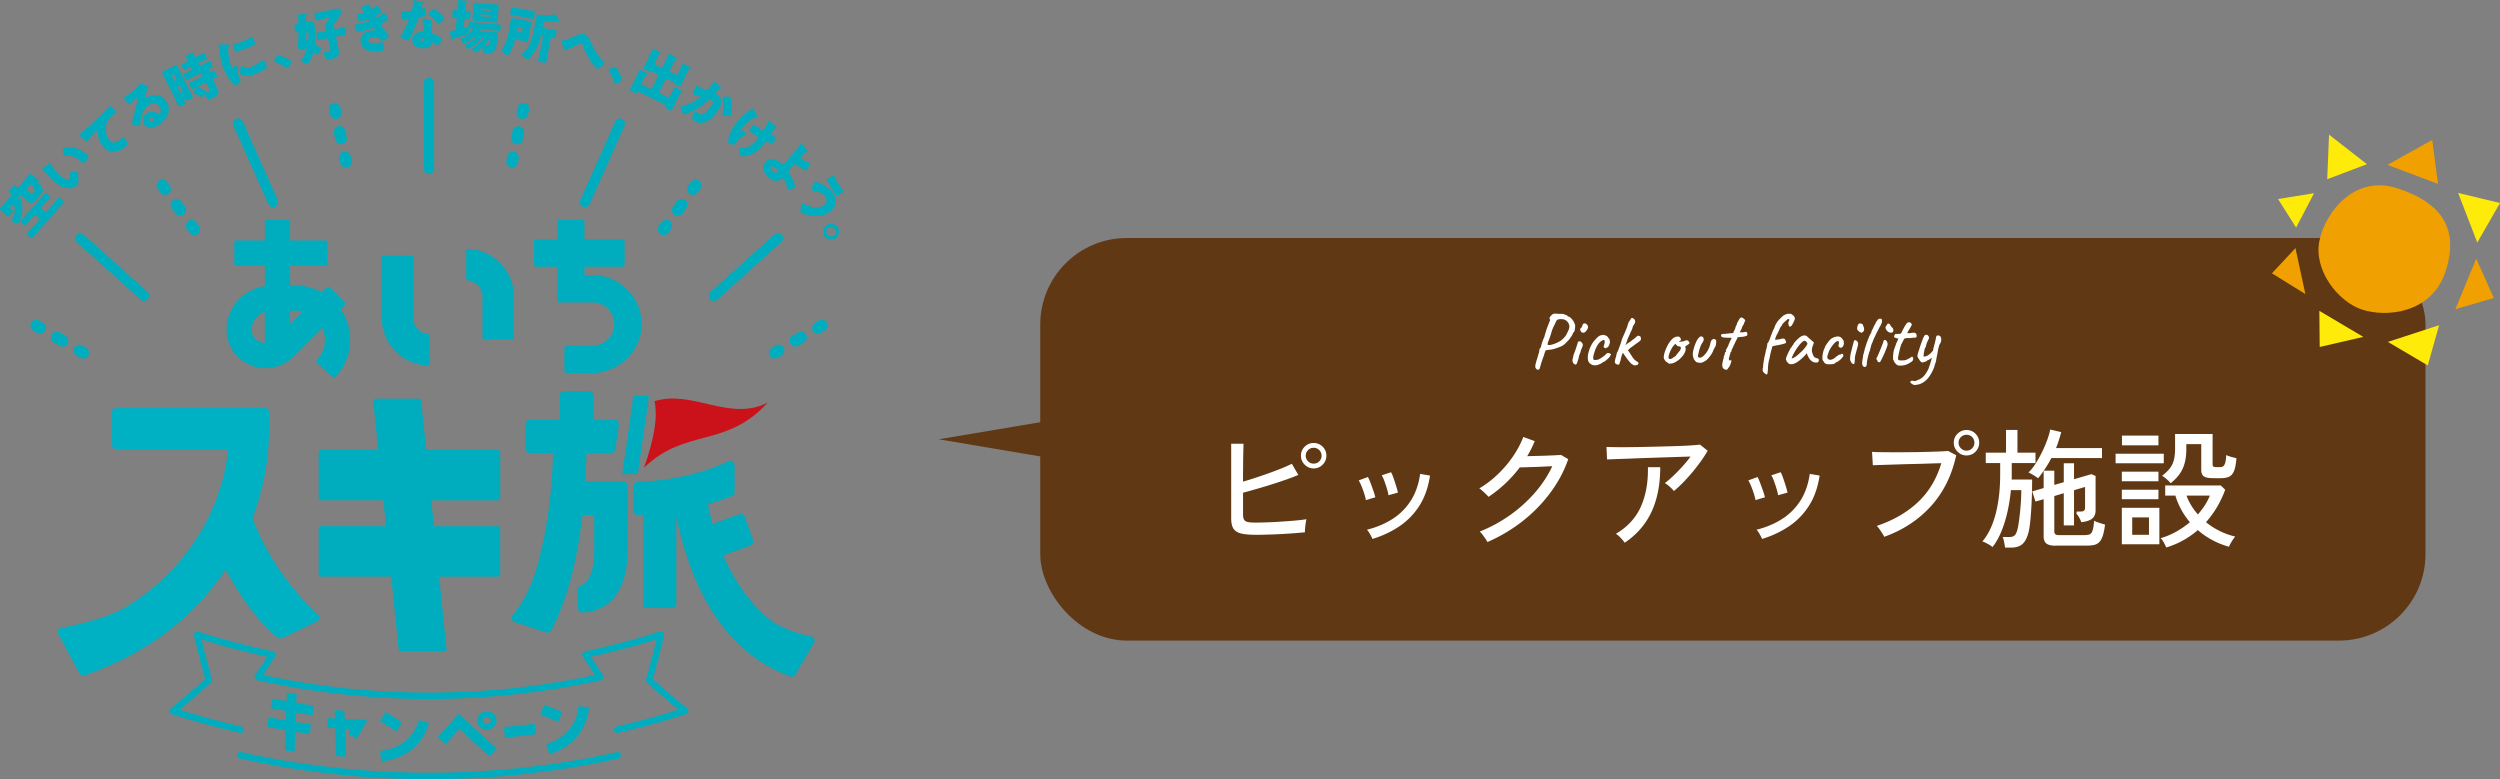 <svg id="_レイヤー_2" data-name="レイヤー 2" xmlns="http://www.w3.org/2000/svg" viewBox="0 0 577.51 180"><rect x="0" y="0" width="577.51" height="180" fill="#808080" stroke="none"/><defs><style>.cls-1{fill:#f0a000}.cls-2{fill:#603813}.cls-4{fill:#ffeb0a}.cls-6{fill:#00adbf}</style></defs><g id="design"><path class="cls-6" d="M79.67 70.49c.18-.18.18-.47 0-.65l-3.47-3.47a.459.459 0 00-.65 0l-1.18 1.18c-1.83-1.02-3.93-1.6-6.15-1.6h-1.2v-4.57h8.11c.25 0 .46-.21.46-.46v-4.91c0-.25-.21-.46-.46-.46h-8.11v-4.37c0-.25-.21-.46-.46-.46h-4.91c-.25 0-.46.21-.46.46v4.37h-6.62c-.25 0-.46.21-.46.46v4.91c0 .25.21.46.46.46h6.62v4.7c-4.84.72-8.6 4.67-8.83 9.6-.01.23-.01.46 0 .7.07 3.58 2.2 6.65 5.57 8 3.41 1.37 7.28.59 9.86-1.99l6.66-6.66c.37.81.59 1.7.6 2.64.03 1.84-.49 3.19-1.88 4.85-.16.19-.15.48.04.64l3.68 3.26c.19.17.49.15.65-.04 1.65-1.94 3.4-4.67 3.34-8.8-.04-2.52-.83-4.86-2.17-6.81l.98-.98zm-21.5 5.77v-.31c.08-1.77 1.33-3.29 3-3.89v7.15c-.4-.02-.77-.11-1.09-.24-.56-.23-1.88-.95-1.91-2.71zm8.84-1.36v-3.12h1.2c.59 0 1.16.07 1.7.21L67 74.9zm31.81 2.23a3.751 3.751 0 01-3.35-3.73V59.47c0-.25-.21-.46-.46-.46h-6.37c-.25 0-.46.21-.46.46V73.4c0 5.93 4.7 10.78 10.56 11.03.26.01.47-.2.47-.46v-6.39c0-.23-.17-.43-.4-.45zm9.34-19.63c-.26-.01-.47.2-.47.46v6.39c0 .23.17.43.4.45 1.88.2 3.35 1.79 3.35 3.73v9.44c0 .25.21.46.46.46h6.37c.25 0 .46-.21.46-.46v-9.44c0-5.93-4.7-10.78-10.56-11.03zm28.72 6.05h-1.86v-1.93h8.81c.25 0 .46-.21.46-.46v-5.4c0-.25-.21-.46-.46-.46h-8.81v-4.13c0-.25-.21-.46-.46-.46h-5.4c-.25 0-.46.21-.46.46v4.13h-4.88c-.25 0-.46.21-.46.46v5.4c0 .25.21.46.46.46h4.88v7.79c0 .25.21.46.46.46h7.72a5.02 5.02 0 015 5.35c-.18 2.66-2.51 4.66-5.17 4.66h-5.88c-.25 0-.46.21-.46.46v5.4c0 .25.21.46.46.46h5.78c6.13 0 11.36-4.76 11.6-10.89.24-6.44-4.93-11.76-11.32-11.76z"/><path d="M73.43 141.96c-6.66-6.13-12.3-14.49-15.1-22.26 2.5-6.58 3.83-13.64 3.83-20.7v-3.74c0-.55-.45-1-1-1H26.85c-.55 0-1 .45-1 1v7.47c0 .55.45 1 1 1h25.83c-1.45 14.71-10.14 28.26-23.33 36.33-4.41 2.7-11.39 4.27-15.16 4.97-.31.06-.58.26-.72.55s-.13.62.02.91l4.86 9.06c.18.33.53.53.89.53.11 0 .22-.02.33-.06 14.25-5.07 24.56-12.76 32.44-24.21.05-.07.09-.14.14-.21 3.36 6.45 8.11 12.8 12.05 15.71.17.13.38.19.59.19.15 0 .3-.03.44-.1l7.96-3.82c.3-.14.51-.42.56-.75s-.07-.65-.31-.88z" fill="#00b1c3"/><path class="cls-6" d="M114.99 115.58c.32 0 .57-.26.57-.57v-10.52a.57.57 0 00-.57-.57H98.45l-1.16-11.31a.583.583 0 00-.57-.52H86.8c-.34 0-.61.29-.57.63l1.14 11.2H74.18a.57.57 0 00-.57.57v10.52c0 .32.26.57.57.57h14.39l.61 5.96h-15a.57.57 0 00-.57.57v10.52c0 .32.26.57.57.57h16.19l1.71 16.72c.03.29.28.52.57.52h9.92c.34 0 .61-.29.57-.63l-1.7-16.6h13.54c.32 0 .57-.26.57-.57v-10.52a.57.57 0 00-.57-.57h-14.74l-.61-5.96h15.35zm28.96-4.31h-8.75c.13-2.14.22-4.35.27-6.62h5.71a1 1 0 00.98-.86l.79-5.71c.04-.28-.05-.57-.23-.79a.98.98 0 00-.75-.34h-4.93v-5.62c0-.55-.44-.99-.99-.99h-5.71c-.55 0-.99.44-.99.99v5.62h-6.91c-.55 0-.99.44-.99.99v5.71c0 .55.44.99.99.99h5.32c-.27 9.36-1.34 17.26-3.39 25.11-.9 3.45-2.39 7.98-5.97 12.38-.21.26-.28.6-.18.91.09.31.33.56.64.66l7.28 2.41a1.007 1.007 0 001.2-.48c3.56-6.79 5.97-15.73 7.21-26.67h2.71v8.29c0 5.3-1.7 7.62-3.15 8-.46.12-.77.53-.76.99l.15 4.31c0 .27.13.52.33.7.18.17.42.26.66.26h.06c6.71-.41 10.41-5.48 10.41-14.25v-15c0-.55-.44-.99-.99-.99zm44.15 36.31c-.13-.29-.4-.5-.72-.57-3.12-.6-7.7-2.14-10.35-4.52-4.74-4.26-7.85-9.27-9.95-14.19l6.31-2.28a.99.99 0 00.59-1.27l-1.94-5.37a.97.97 0 00-.51-.56 1 1 0 00-.76-.03l-6.18 2.24c-.43-1.59-.77-3.12-1.06-4.55 1.9-.55 3.77-1.19 5.55-1.9.38-.15.62-.51.62-.92v-6.22c0-.34-.17-.65-.46-.84-.29-.18-.65-.2-.96-.06-4 1.91-8.39 3.14-12.44 3.87l-1.13.18c-2.73.44-5.27.65-7.37.68-.55 0-.97.44-.97.99v5.71a.993.993 0 00.99.99c.39 0 .78-.03 1.18-.04v20.56c0 .55.44.99.99.99h5.71c.55 0 .99-.44.99-.99v-20.17c2.49 11.99 8.57 30.46 26.31 36.95a.99.99 0 001.2-.43l4.3-7.35c.16-.28.18-.62.05-.91z"/><path class="cls-6" d="M149.92 91.45h-3.6l-2.58 18.07h3.59l2.59-18.07z"/><path d="M148.78 108.04c2.35-6.73 3.21-11.68 2.41-15.36 8.72-2.76 17.44 4.86 26.15.31-9.52 10.58-19.04 5.8-28.56 15.05z" fill="#cb121b"/><path class="cls-6" d="M99.1 40.21c-.65 0-1.18-.53-1.18-1.18V19.17c0-.65.53-1.18 1.18-1.18s1.18.53 1.18 1.18v19.86c0 .65-.53 1.18-1.18 1.18zM77.53 27.47c-.62 0-1.18-.44-1.32-1.07l-.21-.99a1.35 1.35 0 011.04-1.6c.73-.16 1.45.31 1.6 1.04l.21.99a1.35 1.35 0 01-1.32 1.63zm1.24 5.86c-.62 0-1.18-.44-1.32-1.07l-.31-1.47a1.35 1.35 0 112.64-.56l.31 1.47a1.35 1.35 0 01-1.32 1.63zm1.15 5.39c-.62 0-1.18-.44-1.32-1.07l-.21-.99a1.35 1.35 0 011.04-1.6c.73-.16 1.45.31 1.6 1.04l.21.99a1.35 1.35 0 01-1.32 1.63zm-16.85 9.15c-.45 0-.88-.26-1.08-.7l-8.08-18.14c-.27-.6 0-1.29.6-1.56s1.29 0 1.56.6l8.08 18.14a1.175 1.175 0 01-1.08 1.66zm-24.95-2.85c-.42 0-.83-.19-1.09-.56l-.6-.82c-.44-.6-.3-1.45.3-1.89.6-.44 1.45-.3 1.89.3l.6.82a1.357 1.357 0 01-1.09 2.15zm3.52 4.85c-.42 0-.83-.19-1.09-.56l-.88-1.21c-.44-.6-.3-1.45.3-1.89.6-.44 1.45-.3 1.89.3l.88 1.21a1.357 1.357 0 01-1.09 2.15zm3.24 4.45c-.42 0-.83-.19-1.09-.56l-.6-.82c-.44-.6-.3-1.45.3-1.89.6-.44 1.45-.3 1.89.3l.6.82a1.357 1.357 0 01-1.09 2.15zM9.25 77.08c-.23 0-.46-.06-.67-.18l-.88-.51c-.65-.37-.87-1.2-.49-1.84.37-.65 1.2-.87 1.84-.49l.88.51c.65.37.87 1.2.49 1.84-.25.43-.7.68-1.17.68zm5.19 2.99c-.23 0-.46-.06-.67-.18l-1.3-.75c-.65-.37-.87-1.2-.49-1.84.37-.65 1.2-.87 1.84-.49l1.3.75c.65.37.87 1.2.49 1.84-.25.43-.7.68-1.17.68zm4.77 2.76c-.23 0-.46-.06-.67-.18l-.88-.51c-.65-.37-.87-1.2-.49-1.84.37-.65 1.2-.87 1.84-.49l.88.51c.65.37.87 1.2.49 1.84-.25.43-.7.68-1.17.68zm14.06-13.32c-.28 0-.56-.1-.79-.3L17.72 55.92c-.49-.44-.52-1.18-.09-1.67.44-.48 1.18-.52 1.67-.09l14.76 13.29c.49.44.52 1.18.09 1.67-.23.26-.56.39-.88.39zm87.4-42.04c-.09 0-.19 0-.28-.03-.73-.16-1.19-.87-1.04-1.6l.21-.99c.16-.73.87-1.19 1.6-1.04.73.16 1.19.87 1.04 1.6l-.21.99c-.14.63-.7 1.07-1.32 1.07zm-1.25 5.86c-.09 0-.19 0-.28-.03-.73-.15-1.2-.87-1.04-1.6l.31-1.47c.15-.73.87-1.19 1.6-1.04.73.15 1.2.87 1.04 1.6l-.31 1.47c-.13.63-.69 1.07-1.32 1.07zm-1.14 5.39c-.09 0-.19 0-.28-.03-.73-.15-1.2-.87-1.04-1.6l.21-.99c.15-.73.87-1.2 1.6-1.04.73.15 1.2.87 1.04 1.6l-.21.99c-.13.63-.69 1.07-1.32 1.07zm16.84 9.15c-.16 0-.32-.03-.48-.1-.6-.27-.86-.96-.6-1.56l8.08-18.14c.27-.6.96-.86 1.56-.6.6.27.86.96.6 1.56l-8.08 18.14c-.2.44-.63.7-1.08.7zm24.96-2.85a1.356 1.356 0 01-1.09-2.15l.6-.82c.44-.6 1.28-.74 1.89-.3.6.44.74 1.28.3 1.89l-.6.82c-.26.36-.68.56-1.09.56zm-3.52 4.85a1.356 1.356 0 01-1.09-2.15l.88-1.21c.44-.6 1.28-.74 1.89-.3.6.44.74 1.28.3 1.89l-.88 1.21c-.26.36-.68.56-1.09.56zm-3.24 4.45a1.356 1.356 0 01-1.09-2.15l.6-.82c.44-.6 1.28-.74 1.89-.3.6.44.74 1.28.3 1.89l-.6.82c-.26.36-.68.56-1.09.56zm35.63 22.76c-.47 0-.92-.24-1.17-.68a1.35 1.35 0 01.49-1.84l.88-.51c.64-.37 1.47-.15 1.84.49.37.65.15 1.47-.49 1.84l-.88.51c-.21.12-.44.18-.67.18zm-5.19 2.99c-.47 0-.92-.24-1.17-.68a1.35 1.35 0 01.49-1.84l1.3-.75a1.35 1.35 0 011.84.49c.37.65.15 1.47-.49 1.84l-1.3.75c-.21.12-.44.18-.67.18zm-4.77 2.76c-.47 0-.92-.24-1.17-.68a1.35 1.35 0 01.49-1.84l.88-.51c.64-.37 1.47-.15 1.84.49.37.65.15 1.47-.49 1.84l-.88.51c-.21.12-.44.18-.67.18zm-14.07-13.32c-.32 0-.65-.13-.88-.39-.44-.48-.4-1.23.09-1.67l14.76-13.29c.48-.44 1.23-.4 1.67.09.44.48.4 1.23-.09 1.67l-14.76 13.29c-.23.2-.51.3-.79.3zm-92.75 95.73l.32-2.24c-1.35-.2-2.7-.41-4.05-.64.03-.66.05-1.33.08-2-.75-.13-1.5-.25-2.25-.38-.03.66-.05 1.32-.08 1.98-1.08-.2-2.17-.39-3.24-.6l-.44 2.22c1.19.24 2.39.45 3.59.66-.03.71-.06 1.42-.08 2.14-1.31-.23-2.62-.47-3.92-.72l-.44 2.22c1.42.28 2.86.54 4.29.79-.05 1.54-.1 3.08-.14 4.61.75.13 1.5.26 2.25.38.04-1.54.09-3.08.14-4.62 1.11.18 2.23.37 3.34.53l.32-2.24c-1.2-.17-2.4-.37-3.6-.57.02-.71.06-1.42.08-2.13 1.27.21 2.55.42 3.82.6zm10.84.95c-1.12-.02-2.25-.06-3.38-.11-.01-.61-.03-1.22-.04-1.83-.76-.08-1.51-.16-2.27-.25.01.66.03 1.31.05 1.97-.54-.03-1.08-.05-1.62-.08l-.14 2.26c.6.04 1.2.07 1.81.1.05 2.12.11 4.24.19 6.35.76.08 1.51.17 2.27.25-.08-2.16-.14-4.33-.19-6.5.46.02.93.04 1.39.05-.21.37-.42.74-.64 1.11l1.96 1.13c.53-.92 1.06-1.84 1.57-2.77l.92-1.64-1.88-.04zm8.58 2.74c-1.27-.78-2.55-1.59-3.79-2.4l1.34-2.05c1.23.8 2.49 1.6 3.74 2.37l-1.29 2.09zm-3.51 6.98l-.28-2.44c4.63-.53 7.65-2.94 8.99-7.15l2.34.74c-1.63 5.14-5.45 8.19-11.05 8.84zm40.94-9.21c-1.39-.51-2.8-1.05-4.2-1.61l.91-2.28c1.38.55 2.77 1.08 4.14 1.59l-.85 2.3zm-2.08 7.54l-.75-2.33c4.45-1.44 6.95-4.39 7.44-8.78l2.44.27c-.6 5.36-3.75 9.11-9.12 10.84zm-13.83.46c-2.37-2.06-4.7-4.19-6.95-6.35-1.07 1.2-2.17 2.39-3.27 3.56l-1.78-1.68c1.38-1.46 2.75-2.96 4.07-4.46l.85-.97.92.9c2.49 2.44 5.11 4.84 7.77 7.15l-1.61 1.85zm-.66-6.15c-.56 0-1.1-.2-1.51-.56-.42-.37-.67-.87-.7-1.41-.07-1.16.86-2.16 2.08-2.25 1.21-.09 2.29.78 2.38 1.93.04.54-.13 1.07-.49 1.49-.39.45-.97.74-1.59.79h-.17zm.04-2.91h-.08c-.5.04-.88.42-.86.86.01.19.1.36.25.5.19.16.45.24.72.23.27-.02.52-.14.68-.33.13-.15.2-.34.18-.53-.03-.41-.43-.73-.9-.73zm4.14 4.75l-.22-2.44c2.36-.22 4.74-.48 7.07-.78l.32 2.43c-2.36.31-4.77.57-7.16.79z"/><path class="cls-6" d="M99.1 180c-14.72 0-29.44-1.6-43.75-4.79a.753.753 0 01.33-1.47c28.41 6.34 58.44 6.34 86.85 0 .41-.09.81.16.9.57.09.41-.16.81-.57.9-14.31 3.2-29.03 4.79-43.75 4.79zm43.5-10.69c-.34 0-.65-.24-.73-.59-.09-.41.16-.81.57-.9 4.8-1.1 9.6-2.4 14.3-3.87-2.49-2.04-4.94-4.15-7.3-6.29a.761.761 0 01-.22-.77c.87-3.04 1.68-6.12 2.4-9.17-4.97 1.55-10.05 2.89-15.14 3.99.91 1.41 1.85 2.84 2.8 4.25.14.21.17.47.07.7-.09.23-.29.4-.54.46-25.98 5.8-53.45 5.8-79.43 0a.756.756 0 01-.54-.46.788.788 0 01.07-.7c.95-1.41 1.89-2.84 2.8-4.25-5.09-1.1-10.17-2.44-15.14-3.99.72 3.06 1.53 6.13 2.4 9.17.08.28 0 .57-.22.77-2.37 2.14-4.82 4.25-7.3 6.29 4.7 1.47 9.51 2.77 14.3 3.87a.753.753 0 01-.33 1.47c-5.29-1.22-10.59-2.67-15.75-4.32a.755.755 0 01-.24-1.31c2.71-2.2 5.4-4.48 7.98-6.8-.95-3.34-1.82-6.73-2.59-10.08-.06-.26.03-.54.22-.72s.48-.25.74-.16c5.66 1.81 11.49 3.35 17.32 4.58.24.05.44.22.54.45.1.23.07.49-.06.7-.91 1.42-1.84 2.85-2.79 4.28 25.09 5.44 51.53 5.44 76.62 0-.95-1.43-1.89-2.86-2.79-4.28a.756.756 0 01-.06-.7c.1-.23.3-.39.54-.45 5.82-1.23 11.65-2.77 17.32-4.58.26-.08.54-.02.74.16.2.18.29.46.22.72-.77 3.35-1.64 6.74-2.59 10.08 2.58 2.32 5.26 4.61 7.98 6.8.22.17.32.45.27.73a.77.77 0 01-.51.58c-5.16 1.65-10.46 3.11-15.75 4.32-.06.01-.11.02-.17.02zM2.51 47.7c-.17.19-.16.41 0 .55.07.06.26.18.36.27.23.2.13.37-.08.61l-.52.59c-.25.28-.41.41-.63.21-.14-.12-.34-.35-.54-.53l-.25-.22c-.31-.27-.59-.49-.7-.58-.36-.31-.03-.7.2-.97.33-.37.69-.74 1.02-1.12l1.12-1.27c.15-.17.16-.39-.02-.54-.09-.08-.38-.29-.45-.35-.15-.14-.08-.26.03-.38.18-.2.75-.76.96-.95.34-.3.5-.48.65-.35.08.07.06.16.07.25 0 .1.04.19.11.25.13.12.36.13.54-.07l1.14-1.29c.34-.38.65-.78.98-1.15.24-.27.59-.65.94-.33.08.07.34.35.66.63l.21.19c.12.1.24.19.36.29.06.03.13.1.18.14.24.21.07.4-.09.59l-.05.06s-.08.1-.03.15c.04.03.1 0 .15-.02.13-.04.23-.02.32.06.3.26.63.92.72 1.29.11.49-.12.77-.4 1.1l-1.16 1.31c-.56.63-1.05 1.17-1.8.51-.17-.15-.32-.32-.49-.47l-.95-.84c-.15-.14-.38-.11-.51.03l-.43.49c-.05.06-.08.11-.04.16s.14 0 .18-.03c.16-.08.48-.28.64-.14.09.08.02.23 0 .3-.09.16-.09.21-.01.38.77 1.9-.23 4.54-.54 4.89-.24.27-1.22.08-1.58-.23-.15-.14-.09-.21.08-.53.43-.84.73-2.1.45-3.01-.03-.08-.11-.3-.17-.35-.13-.12-.26-.01-.38.11l-.28.32zm7.12.12c-.14.16-.12.39.02.52l.59.52c.15.14.38.11.51-.03l1.61-1.82c.36-.4.69-.82 1.05-1.23.2-.22.31-.16.61.11l.45.4c.31.27.39.38.19.6-.36.4-.73.79-1.09 1.19l-4.98 5.63c-.36.4-.69.82-1.05 1.23-.2.22-.3.16-.58-.08l-.49-.43c-.29-.25-.38-.37-.18-.59.36-.4.73-.79 1.09-1.19l1.6-1.81c.14-.15.12-.37-.03-.51l-.59-.52a.364.364 0 00-.51.03L7 50.8c-.34.38-.65.78-.98 1.15-.2.22-.32.15-.6-.1L5 51.48c-.28-.25-.36-.35-.16-.57.33-.37.68-.73 1.02-1.12l3.49-3.95c.33-.37.64-.77.98-1.14.2-.22.31-.16.55.06l.49.43c.26.23.34.33.14.55-.33.37-.68.73-1.01 1.11l-.86.97zm-2.66-3.31c.33.29.43.21.66-.05l.29-.33c.23-.26.11-.38-.09-.63-.15-.18-.14-.23-.12-.29.03-.15-.06-.22-.18-.34-.03-.03-.05-.06-.09-.09l-.06-.05c-.14-.13-.36-.13-.53.06l-.57.64c-.14.15-.12.37.04.52l.64.57zm4.59-6.78c.11-.07.24-.14.32-.05.03.04.03.09.01.2-.03.21.1.41.21.58.32.51.7 1 1.1 1.43.55.59 1.26 1.19 2.01 1.49.22.09.67.23.88.04.22-.2.07-.79.02-1.02-.04-.17-.07-.37.07-.51.28-.26 1.48-.37 1.69-.15.21.23.24 1.13.25 1.45.01.67-.03 1.29-.55 1.77-.63.58-1.59.62-2.4.45-1.6-.33-2.94-1.64-4.02-2.8-.17-.18-1.18-1.35-1.3-1.49-.09-.11-.08-.2.02-.3.12-.11 1.41-.94 1.68-1.11zm3.16-3.49c.25-.24 1.54-.34 2.57-.06.92.25 1.75.7 2.48 1.28.16.13.4.33.5.45.18.2.21.33.08.56-.19.34-.46.73-.74.99-.35.32-.47.21-.83-.12-1.13-1.05-2.36-1.58-3.84-1.39-.1 0-.17 0-.24-.07-.2-.22-.26-1.37.03-1.63zm4.82-1.85c-.27-.23-.79-.7-1-.97-.24-.32-.1-.43.42-.87 1.44-1.23 2.82-2.51 4.18-3.83.66-.65 1.4-1.38 2.04-2.07.02-.03.05-.06.08-.08.18-.14.37 0 .52.13.25.23.78.77.99 1.04.15.19.03.29-.39.62-.53.42-.95.72-1.33 1.3-.91 1.41-.85 3.24.17 4.58.74.97 1.44.85 2.34.17.27-.2.57-.48.72-.6.18-.14.28-.16.43.03.23.3.65 1 .74 1.33.07.28-.03.4-.25.56-1.9 1.45-3.85 2.17-5.53-.04-.72-.95-1.04-1.98-1.1-3.17 0-.09 0-.22-.07-.3-.07-.09-.19-.1-.3-.01-.1.08-.35.36-.48.51-.46.51-1.04 1.2-1.45 1.75-.03.04-.1.11-.14.14-.17.13-.45-.11-.59-.23zm14.7-12.37c.04.07 0 .16-.02.23-.28.57-.49 1.32-.65 1.94-.02.09-.02.18.03.26.08.13.26.15.39.07.03-.02.07-.06.11-.09.16-.1.58-.28.84-.35 1.4-.38 2.72.11 3.49 1.33 1.3 2.07.16 4.23-1.73 5.42-1.02.64-2.66 1.1-3.44-.15-.55-.87-.16-2.01.68-2.53.56-.36 1.27-.44 1.9-.23.29.1.39.19.63.36.11.08.27.12.39.04.26-.16.44-1.03-.01-1.75-.58-.92-1.59-.86-2.42-.34-.79.5-1.31 1.25-1.57 2.15-.17.59-.4 1.6-.47 2.21-.03.29-.07.42-.11.45-.25.16-1.66-.2-1.79-.41-.08-.13-.03-.3.08-.61.13-.39.81-3.31.96-3.92.08-.34.12-.63.17-.96.03-.12.06-.24 0-.35-.08-.13-.27-.04-.31-.02-.03.02-1.08.98-1.33 1.2a.47.47 0 01-.12.09c-.25.16-1.09-1.03-1.22-1.24l-.07-.11c-.1-.16-.07-.18.24-.38l.25-.16c.7-.45 2.18-1.55 2.63-2.2.2-.29.28-.42.36-.47.47-.29 1.96.25 2.11.49zm.47 7.33c-.17.11-.29.32-.16.51.18.29.64.2.89.05.14-.09.21-.27.12-.41-.1-.15-.47-.39-.85-.15zm7.92-4.42c-.09.05-.14.11-.09.22l.27.51c.13.25.07.31-.32.5l-.79.4c-.23.11-.36.15-.48-.09-.25-.49-.47-1-.72-1.49l-2.36-4.73c-.18-.36-.37-.72-.55-1.07-.18-.37-.14-.59.24-.78.29-.14.59-.26.87-.41l.75-.37c.29-.14.56-.31.85-.45.34-.17.57-.14.79.28.18.36.33.72.51 1.08l2.16 4.33c.25.49.52.98.76 1.47.12.24.05.3-.26.46l-.67.33c-.28.14-.38.16-.5-.08l-.06-.13c-.03-.07-.11-.11-.21-.07l-.2.1zm-2.02-4.39a.24.24 0 00.11-.33l-.44-.88c-.06-.11-.2-.17-.33-.11l-.09.05a.24.24 0 00-.11.33l.44.88c.06.13.2.16.33.11l.09-.05zm.6 1.43c-.13.06-.17.21-.1.34l.5 1c.06.13.21.18.33.12l.09-.05c.13-.06.17-.21.1-.34l-.5-1c-.06-.13-.2-.17-.33-.12l-.09.05zm4.46-7c.41-.21.83-.44 1.23-.64.26-.13.34-.04.48.24l.27.54c.18.36.21.47-.05.6-.42.21-.86.38-1.27.59l-.31.15c-.15.07-.21.26-.14.41l.09.17c.06.13.21.17.34.1l.34-.17c.49-.25.99-.52 1.48-.77.34-.17.42-.1.6.26l.28.55c.18.36.19.48-.14.64l-.45.21c-.03.02-.1.06-.07.12 0 .01.02.02.03.03.04.08-.05.15-.09.22-.08.1-.08.18 0 .33.06.13.22.16.35.1.17-.09.35-.19.52-.27.31-.15.39-.05.56.29l.18.36c.34.68.33.71 0 .87-.1.05-.26.11-.45.21-.16.08-.26.28-.14.52l.58 1.16c.13.25.27.49.4.75.58 1.16-.31 1.69-1.23 2.15-.7.35-.88.38-1.16.06-.18-.22-.35-.47-.48-.73l-.02-.05c-.03-.07-.12-.15-.21-.11-.06.03-.08.07-.12.13-.06.11-.22.34-.32.39-.16.08-.5-.14-1.04-.44-.18-.11-.54-.3-.73-.38-.07-.03-.15-.05-.19-.12-.08-.16.23-.8.32-.96.02-.04.07-.09.05-.14s-.07-.03-.11-.02c-.13.06-.25.14-.37.2-.31.15-.4.04-.59-.35l-.27-.54c-.18-.36-.19-.48.1-.62.41-.21.83-.38 1.23-.58l1.46-.73c.14-.07.2-.21.13-.35-.04-.08-.15-.25-.2-.32-.07-.12-.17-.14-.3-.08l-1.39.69c-.5.25-.99.52-1.48.77-.34.17-.44.1-.61-.24l-.28-.56c-.18-.37-.2-.48.16-.65.49-.25 1-.47 1.5-.72h.02c.18-.1.24-.28.15-.45l-.04-.08c-.09-.18-.26-.24-.45-.15-.34.17-.67.38-1.03.56-.26.13-.33.05-.51-.3l-.25-.5c-.15-.31-.19-.44.09-.57.4-.2.71-.31.91-.41.32-.16.4-.3.19-.71-.07-.15-.21-.38-.3-.51-.01-.02-.05-.06-.06-.09-.07-.14.05-.21.15-.26.23-.11 1.23-.52 1.5-.62.09-.03.26-.1.33.02.03.07-.01.15-.05.21-.06.13 0 .28.15.59.08.16.25.28.54.13l.21-.1zm2.04 6.38a.362.362 0 00-.48-.16l-1.19.6c-.13.06-.27.15-.2.29.03.07.13.11.2.13.25.12 1.23.63 1.34.84.03.07.01.14.05.21.06.13.18.08.34 0l.32-.16c.39-.19.37-.26.05-.9l-.42-.84zm2.91-7.92c-.03-.25-.05-.5-.09-.71-.05-.24-.08-.35.08-.41.11-.04 1.42-.06 2.02-.02.28.02.38.06.4.12.02.05 0 .09-.05.13-.23.24-.25.36-.26.66-.05 1.07.14 2.59.56 3.68.25.66.37.98.53.93.08-.03.11-.15.13-.27.03-.15.05-.31.18-.36.14-.05.78.17.85.35.06.17-.12 1.29.13 1.94.03.08.17.37.26.55.04.07.14.26.17.33.17.44-.59 1.13-.96 1.27-.23.09-.39-.03-.77-.38-1.04-.97-1.72-2.24-2.22-3.56-.56-1.48-.78-2.69-.95-4.25zm3.39-1.33c.07-.03.27-.08.39-.09.49-.08 1.18-.25 1.65-.43.6-.23 1.16-.55 1.69-.91.1-.06.15-.1.23-.13.23-.09.39.14.49.31.15.29.33.66.44.96.11.29.1.39-.19.55-.64.35-1.29.65-1.96.91-.36.14-2.04.7-2.34.6-.13-.05-.26-.41-.31-.54-.34-.89-.36-1.11-.08-1.22zM56 15.28c.73.41 1.2.46 1.98.17.89-.34 1.72-.81 2.48-1.38.07-.06.19-.12.27-.16.16-.06.29.07.34.17.17.31.44.99.53 1.23.06.16.08.24-.05.38-.34.36-2.28 1.3-2.82 1.5-1.93.73-3.15.09-3.25-.18-.09-.23.06-1.67.33-1.77.06-.02.13.02.18.04zm11.26-1.16c.09.36-.55 1.55-.9 1.64-.12.03-.24-.07-.33-.14-.77-.56-1.62-.97-2.51-1.29-.07-.02-.15-.07-.17-.14-.06-.24.58-1.44.85-1.51.25-.06 2.97 1.13 3.06 1.44zm5.59-4.38c0 .09-.02.17 0 .27.06.28.22.43.45.55.28.15.82.47.84.6.06.29-.41 1.38-.7 1.44-.1.02-.57-.3-.68-.38-.07-.04-.16-.1-.25-.08-.13.03-.17.18-.2.29-.18.6-.54 1.39-.88 1.92-.09.15-.19.29-.37.32-.28.06-1.4-.32-1.46-.62-.03-.13.09-.31.16-.41.56-.86.72-1.29 1.05-2.24.01-.06.03-.09.02-.15-.02-.09-.1-.16-.2-.14-.11.02-.14.13-.17.2-.04.07-.12.12-.2.13-.31.06-1.44-.11-1.5-.4 0-.04.02-.34.03-.44.12-.84.18-2.42.19-2.7 0-.08.01-.2 0-.24-.03-.13-.14-.25-.28-.22l-.11.02c-.28.06-.33-.09-.4-.44l-.16-.79c-.08-.38-.08-.52.22-.58.13-.03.34-.06.44-.08.14-.03.25-.17.27-.3.01-.12-.08-1.14-.1-1.32-.05-.49-.06-.6.09-.63.11-.02.94-.02 1.16-.04.61-.05.78-.03.81.13.02.11-.06.2-.14.25-.16.11-.17.15-.13.51.02.14.04.32.05.57 0 .05 0 .1.02.15.05.24.17.25.38.21.2-.04.4-.09.61-.14.47-.1.77-.08.88.46.24 1.19.39 3.09.24 4.3zm-1.9-2.77c-.16.03-.16.22-.16.36 0 .54-.03 1.09-.06 1.64 0 .08-.01.13 0 .21.02.11.12.28.26.25.25-.05.23-.43.24-.62.02-.34-.03-1.36-.1-1.68-.02-.1-.07-.17-.19-.15zm6.97-.3c.48-.1.93-.23 1.4-.33.34-.07.4.08.47.45l.13.64c.08.38.08.53-.24.6-.48.1-.95.17-1.43.27l-.19.04c-.3.06-.46.17-.39.51l.36 1.73c.07.34.16.67.23 1.01.3 1.48-.9 1.93-2.1 2.17-.5.1-.7.09-.89-.2-.21-.3-.36-.75-.44-1.1-.04-.21-.04-.38.21-.44.09-.02.23-.03.32-.04.17 0 .39-.04.55-.07.44-.09.44-.16.31-.77l-.4-1.95c-.05-.26-.22-.36-.47-.31l-.21.04c-.46.1-.94.22-1.4.31-.34.07-.4-.08-.47-.45l-.07-.33c-.14-.69-.17-.84.19-.92.46-.1.95-.16 1.41-.25l.19-.04c.23-.05.4-.17.35-.42l-.06-.3c-.06-.28-.14-.63-.22-.88-.02-.04-.03-.09-.04-.12-.03-.15.05-.21.19-.23.16-.03.21-.12.42-.44.07-.11.38-.56.36-.66-.02-.09-.08-.08-.37-.02l-1.18.24c-.43.09-.83.21-1.22.29-.29.06-.35-.06-.42-.4l-.15-.75c-.07-.35-.08-.5.23-.56.38-.08.81-.13 1.24-.21l2.14-.44c.49-.1.96-.22 1.45-.32.31-.06.52-.03.77.18.13.12.36.37.4.53.1.5-1.22 2.17-1.57 2.6-.24.3-.23.52-.18.8l.06.31c.04.21.21.32.46.27l.28-.06zm7.64-5.15c.19.42.28.47.45.46.11-.01.45-.23.68-.38.19-.14.34-.22.45-.23.28-.03.86.98.9 1.29.02.2-.13.32-.28.43-.24.18-.5.32-.75.47-.1.05-.26.13-.25.24 0 .08.08.25.22.24.26-.03 1.01-.6 1.23-.77.08-.07.26-.2.38-.21.19-.02.37.22.52.41.25.32.51.64.53.86.02.2-.21.36-.63.61-.25.16-.52.31-.78.46-.15.08-.24.18-.22.35.01.1.07.2.19.38.35.52.71 1.01 1.15 1.45.16.15.4.38.43.61.04.34-.92 1.19-1.25 1.23-.11.01-.2-.04-.38-.19-.55-.42-1.38-.65-2.17-.57-.37.04-.94.22-.89.69.07.7 1.25.69 1.76.64.15-.02.56-.08.83-.15.14-.03.35-.08.42-.08.31-.03.39.17.45.7.13 1.21-.09 1.25-.47 1.29-.68.07-1.38.14-2.05.1-1.35-.1-2.58-.77-2.74-2.24-.16-1.54.97-2.41 2.39-2.56.23-.02.46-.02.7 0h.05c.08-.01.18-.09.17-.2 0-.06-.11-.21-.17-.28-.07-.1-.16-.16-.29-.15-.03 0-.08.02-.12.04-.7.29-2.52.84-3.26.92-.23.02-.32-.11-.42-.33-.15-.32-.33-.83-.37-1.17-.02-.18.02-.27.54-.35.58-.09 2.04-.38 2.57-.6.1-.04.16-.11.15-.21-.01-.1-.11-.22-.22-.21-.03 0-.11.04-.16.06-.37.13-1.21.37-1.58.41-.22.02-.29-.1-.39-.28-.13-.24-.39-.85-.41-1.1-.02-.19.08-.34.42-.39.19-.03.53-.09.78-.16.23-.06.36-.15.34-.34-.01-.1-.14-.27-.22-.36-.09-.11-.31-.38-.33-.52-.02-.2.36-.36.52-.43.27-.12.74-.32 1.02-.35.33-.03.4.15.57.55zM97.52.49c.15.04.3.09.3.16 0 .06-.09.13-.24.23-.08.05-.17.5-.22.72-.01.05-.02.08-.02.1 0 .04-.01.09-.01.14 0 .08.07.18.16.18.06 0 .2-.05.28-.08.08-.03.14-.05.22-.05.12 0 .15.06.18.19.04.2.15 1.02.15 1.33 0 .3-.17.35-1.17.54-.45.08-.46.17-.61.59-.21.59-.44 1.17-.69 1.76-.32.76-.66 1.54-1.04 2.27-.1.18-.22.39-.3.54-.06.13-.11.19-.28.2-.44 0-1.68-.51-1.68-.85 0-.08.17-.37.26-.52.25-.44 1.61-3.01 1.6-3.34 0-.13-.12-.19-.22-.19-.08 0-.33.03-.42.05-.14.02-.41.04-.56.05-.27 0-.39-.11-.49-1.2-.01-.1-.04-.33-.05-.45 0-.18.1-.23.25-.24.22 0 .53.02.81.01 1.17-.02 1.33-.05 1.46-.38.16-.44.3-1.6.29-1.99 0-.1 0-.21.09-.21.17 0 1.71.36 1.97.42zm1.79 4c.22.05.34.14.34.37 0 .13-.02.36-.02.59 0 .64.07 1.27.12 1.9.02.31.08.38.38.49.36.14 1.99.87 2 1.22 0 .28-.7 1.35-1.11 1.35-.1 0-.28-.11-.57-.32-.08-.06-.16-.13-.25-.19-.07-.05-.12-.08-.21-.07-.21 0-.25.16-.28.22-.09.21-.27.45-.43.61-.39.39-1.01.5-1.54.51-1.22.02-2.5-.55-2.52-1.94-.02-1.28 1.1-1.85 2.24-1.87h.1c.21 0 .31-.13.3-.31 0-.22-.14-1.36-.18-1.74-.03-.19-.06-.41-.06-.6 0-.27.1-.37.38-.38.33 0 .96.09 1.3.16zm-2.19 4.72c0 .26.26.38.48.38.29 0 .39-.16.39-.43 0-.17-.02-.31-.39-.3-.22 0-.49.1-.48.35zm4.32-6.28c.3.26 1.12 1.02 1.12 1.29 0 .4-1.02 1.3-1.34 1.3-.15 0-.27-.19-.36-.33-.45-.62-1.02-1.15-1.63-1.63-.1-.08-.23-.16-.24-.27 0-.21.8-1.27 1.16-1.28.24 0 1.08.71 1.28.9zm4.08 1.6c.03-.33-.15-.44-.3-.45l-.5-.03c-.24-.02-.26-.16-.23-.5l.07-.78c.03-.36.07-.5.32-.47.14.01.32.04.46.05.19.02.37-.08.39-.35l.1-1.2c.01-.17 0-.48.02-.64.01-.15.12-.17.26-.16.18.02 1.45.2 1.65.23.13.02.27.06.25.2 0 .1-.11.13-.24.21-.12.07-.14.14-.15.27l-.11 1.24c-.03.29.14.41.31.43.22.02.44.01.65.03.26.02.27.15.23.56l-.06.68c-.04.41-.07.53-.33.51-.22-.02-.42-.06-.64-.08-.18-.02-.37.1-.4.4l-.12 1.37c-.02.22 0 .39.17.4.06 0 .36-.1.44-.12.25-.08.45-.2.48-.49l.03-.32c.03-.35.07-.48.34-.46.47.04.94.11 1.43.15l3.96.35c.47.04.95.06 1.42.1.27.02.28.14.25.51l-.05.6c-.03.29-.09.4-.33.38-.47-.04-.94-.11-1.42-.15l-2.43-.21c-.41-.04-.47.22-.47.25 0 .1.12.13.19.13l2.13.19c.38.03.77.04 1.15.07.61.05.62.36.58.89-.07.77-.28 2.34-.58 3.02-.41.92-1.22.99-2.11.91-.77-.07-.84-.15-.85-1.04 0-.12-.03-.16-.09-.16-.05 0-.12.05-.16.09-.21.2-1.14.99-1.4.97-.26-.02-.83-.56-.81-.77.01-.11.17-.2.27-.26.87-.49 2.35-1.97 2.37-2.24 0-.06-.04-.09-.09-.1h-.08c-.14-.02-.21.06-.28.16-.28.36-.63.72-.96 1.02-.56.5-1.44 1.14-1.88 1.32-.09.04-.17.05-.24.04-.27-.02-.79-.58-.77-.8 0-.09.13-.13.19-.16 1.12-.51 2.29-1.47 2.31-1.66 0-.06-.08-.07-.14-.08a.432.432 0 00-.36.12c-.54.48-1.15.93-1.82 1.24-.09.04-.22.12-.33.11-.27-.02-.81-.71-.79-.94 0-.12.13-.16.24-.21.84-.44 1.45-.85 2.13-1.53.1-.09.5-.51.5-.63s-.11-.16-.22-.17c-.41-.04-.72-.04-.75.3 0 .1-.02.35-.03.51-.02.26-.06.39-.31.5-.76.31-2.2.76-3.01.99-.21.07-.24.11-.33.24-.06.09-.11.18-.21.18-.08 0-.14-.08-.17-.22-.06-.21-.13-.6-.24-1.1-.04-.16-.09-.39-.08-.55.02-.26.23-.25.58-.3.68-.11.75-.14.78-.52l.18-2.09zm7.65-3.57c.43.04.87.02 1.32.06.49.04.75.21.71.74-.03.29-.09.58-.12.94l-.08.95c-.03.35-.02.65-.04.95-.05.52-.34.64-.81.6-.45-.04-.89-.12-1.32-.15l-1.67-.15c-.43-.04-.87-.04-1.32-.08-.49-.04-.76-.19-.71-.73.03-.29.09-.6.12-.94l.08-.95c.03-.36.02-.65.04-.95.05-.52.33-.65.81-.61.45.04.89.13 1.32.17l1.67.15zm-2.03 2.35c-.12 0-.21.07-.22.19v.03c-.01.12.07.21.18.22l1.95.17c.11.01.21-.07.22-.19V3.7c.01-.12-.06-.21-.18-.22l-1.95-.17zm2.07-.76c.09 0 .17-.05.18-.14v-.1c.02-.09-.05-.17-.14-.18l-2.03-.18c-.09 0-.17.06-.18.15v.1c-.02.09.05.16.14.17l2.03.18zm-.23 6.52c-.17.32-.61.91-.85 1.17-.03.04-.06.06-.06.1 0 .12.09.12.22.15.06.02.18.03.24.03.18.02.28 0 .39-.21.09-.17.2-.51.26-1.16 0-.06.01-.17-.07-.17-.06 0-.09.04-.12.09zm4.87-3.49c.08-.42.12-.74.17-1 .09-.44.36-.45.74-.38l1.17.24 1.11.21c.39.08.77.14 1.16.21.38.07.64.19.56.63-.06.3-.15.64-.22.99l-.31 1.62c-.09.48-.15.96-.24 1.44-.04.23-.2.22-.48.17l-.79-.15c-.42-.08-.5-.12-.5-.29 0-.12-.13-.14-.23-.16l-.71-.14c-.19-.04-.31.03-.34.22-.11.49-.29 1.08-.47 1.55-.19.49-.66 1.49-.94 1.89-.09.11-.14.18-.29.15-.19-.04-1.46-.78-1.39-1.13.01-.06.08-.17.14-.25.38-.55.75-1.37.98-2.01.29-.82.48-1.68.65-2.54l.25-1.3zm4.09-3.25c.44.09.93.14 1.32.22.29.06.35.17.21.89l-.08.43c-.08.42-.14.59-.48.52-.44-.09-.87-.21-1.3-.29l-2.11-.41c-.44-.09-.89-.13-1.33-.22-.33-.06-.33-.26-.25-.66l.15-.78c.06-.33.17-.45.47-.39.38.07.86.21 1.3.29l2.11.41zm-1.73 5.15c.2.04.38-.08.42-.28l.08-.43a.353.353 0 00-.28-.42l-.54-.1c-.19-.04-.38.1-.42.28l-.07.34c-.06.3.03.46.35.53l.45.09zm3.45-2.25c.09-.45.16-.91.25-1.36.13-.65.83-.47 1.32-.41.77.08 2.03.08 2.78-.11.07-.03.11-.03.19-.02.23.04.32.24.52.62.11.22.5.88.46 1.08-.02.11-.15.14-.25.12-.08-.01-.09-.03-.18-.1a.818.818 0 00-.19-.09c-.09-.02-.35 0-.43 0-.67.07-1.33.04-1.99 0-.5-.03-.53-.02-.63.48l-.11.57c-.05.24.08.42.31.47l.98.19c.53.1 1.06.18 1.59.28.33.06.33.18.25.57l-.14.72c-.09.44-.13.51-.48.44l-.25-.05c-.19-.04-.4.05-.45.32l-.65 3.34c-.12.63-.21 1.27-.33 1.9-.07.35-.21.35-.67.26l-.73-.14c-.43-.08-.56-.13-.49-.49.12-.63.28-1.25.4-1.88l.69-3.55a.205.205 0 00-.16-.24h-.06c-.15-.04-.24.02-.27.17-.18.88-.6 2.03-1 2.82-.34.65-1.13 1.91-1.7 2.35-.14.12-.24.16-.43.13-.32-.06-1.31-.7-1.25-1.04.02-.09.21-.25.28-.31.46-.41.98-1.04 1.36-1.71.5-.9.87-2.4 1.07-3.42l.37-1.91zm12.83 4.52c.77 1.71 1.59 3.19 2.94 4.48.09.09.24.23.19.39-.09.31-1.32 1.35-1.7 1.24-.27-.08-1.03-1.1-1.23-1.39-.93-1.31-1.46-2.48-2.08-3.96-.08-.17-.17-.37-.36-.43-.21-.06-.51.09-.7.18-.58.28-1.15.56-1.73.81-.34.15-.57.25-.89.45-.08.05-.23.13-.33.1-.21-.06-.44-.68-.51-.88-.08-.21-.42-1.09-.37-1.26.03-.11.25-.15.4-.17.03 0 .06 0 .07-.02.86-.15 1.79-.55 2.58-.9.88-.39 1.52-.68 2.17-.48.83.25 1.15.97 1.55 1.84zm7.24 8.73c-.15.34-1.38.89-1.71.75-.12-.05-.15-.2-.17-.31-.27-.91-.69-1.76-1.2-2.56-.04-.06-.08-.14-.05-.22.09-.22 1.33-.79 1.59-.68.24.1 1.67 2.71 1.54 3.01zm7.56-3.98c-.09.2-.02.39.17.48l1.15.56c.18.09.4 0 .48-.17l.89-1.82c.16-.33.35-.71.41-.94.01-.05.02-.07.03-.1.07-.14.2-.09.3-.04.08.04.17.08.28.15.4.24.79.46 1.17.7.09.06.22.14.16.26-.03.06-.08.08-.19.11-.13.04-.17.12-.23.23-.05.1-.16.29-.23.44l-.89 1.83c-.08.17 0 .4.17.48l1.15.56c.18.09.4 0 .48-.17l.85-1.75c.05-.1.15-.39.18-.45l.03-.07c.07-.15.19-.09.3-.04.32.16 1.03.55 1.28.68.14.08.38.21.3.38-.03.07-.1.09-.2.12-.19.05-.33.31-.48.61l-.96 1.97c-.2.41-.37.85-.58 1.27-.12.25-.28.22-.51.11l-.69-.34c-.38-.19-.53-.26-.54-.42 0-.11 0-.18-.16-.26l-1.24-.61c-.17-.08-.4 0-.48.17l-1.31 2.7c-.08.17 0 .4.17.48l1.71.83c.18.09.4 0 .48-.17l.77-1.58c.07-.14.13-.35.16-.42l.03-.07c.07-.15.2-.09.32-.03.27.13 1.12.59 1.39.75.16.09.26.17.19.31-.03.07-.1.08-.19.11-.18.04-.3.26-.42.51l-1.11 2.27c-.21.43-.4.88-.58 1.24-.13.27-.28.22-.62.05l-.7-.34c-.4-.2-.51-.28-.36-.58l.03-.07c.06-.12.02-.24-.1-.29l-5.98-2.91a.22.22 0 00-.3.08l-.02.05c-.15.3-.26.27-.63.09l-.69-.34c-.37-.18-.5-.27-.37-.54.2-.41.43-.8.63-1.22l.95-1.96c.16-.32.36-.74.48-1.07.01-.05.02-.07.04-.11.07-.15.2-.09.31-.03.24.12 1.14.6 1.37.74.1.06.26.17.19.31-.04.08-.1.09-.2.12-.19.05-.34.31-.48.6l-.58 1.19c-.08.17 0 .4.17.48l1.75.85c.18.09.4 0 .48-.17l1.31-2.7a.36.36 0 00-.17-.48l-1.23-.6c-.21-.1-.25-.05-.31.02-.09.12-.33 0-.55-.1l-.83-.4c-.23-.11-.32-.23-.2-.47.21-.43.44-.82.65-1.24l1.14-2.34c.12-.24.16-.41.21-.52l.04-.08c.07-.14.19-.09.3-.04.32.16.95.49 1.27.68.13.08.39.22.31.38-.04.09-.11.1-.2.12-.18.03-.36.37-.5.64l-.65 1.33zm15.18 5.61c.14.14.24.25.17.35-.05.08-.16.07-.26.05-.24-.03-.47.24-.7.53l-.17.2c-.05.06-.1.11-.11.13-.06.1-.06.2-.02.27.08.12.2.2.23.22.28.19.59.46.77.8.47.85.24 1.64-.25 2.42-.6.97-1.78 2.44-2.79 2.96-1.07.56-2.05.42-3.06-.21-.32-.2-.44-.32-.38-.66.06-.31.27-.98.44-1.25.09-.14.21-.22.36-.12.15.09.3.2.45.3.67.41.84.45 1.33.17.67-.38 1.57-1.44 1.98-2.1.32-.51.34-.71-.08-.97-.37-.23-.5-.25-.82.05-1.15 1.05-2.52 1.91-3.92 2.58-.3.15-1.15.54-1.44.59-.08 0-.16 0-.23-.04-.24-.15-.93-1.37-.7-1.73.07-.11.26-.15.42-.19.79-.19 2.39-.69 3.84-1.84.09-.07.14-.11.18-.16.07-.11.04-.2-.07-.27-.11-.07-.96-.23-1.12-.26-.09 0-.17-.02-.25-.06-.19-.12-.05-.6.1-1.04.1-.28.26-.79.33-.9.1-.16.23-.11.53.04.76.38 1.06.48 1.85.76.24.09.41.09.59-.13.3-.37.8-1.09 1.06-1.52l.1-.16c.07-.11.15-.19.28-.11.11.07 1.16 1.13 1.33 1.31zm2.36 2.7c.11.53.14 1.08.17 1.63v.24c0 .55.01 1.64-.1 1.82-.22.35-1.58.3-1.87.12-.15-.09-.12-.32-.1-.47.12-1.15.24-2.24 0-3.39-.02-.07-.05-.19 0-.26.15-.25 1.44-.27 1.71-.1.14.09.17.26.2.41zm5.97 3.72l.07.1c.12.19.23.37.15.48-.04.05-.08.04-.16.02-.27-.06-.43-.04-.68.09-.95.46-2.04 1.46-2.69 2.3-.29.38-.55.71-.42.81.06.05.11.02.3-.08.22-.12.37-.21.48-.14.13.1.44.8.32.96-.12.15-1.35.9-1.78 1.46-.09.12-.24.37-.32.5-.04.08-.09.16-.14.23-.29.38-1.33.01-1.55-.15-.18-.14-.21-.31-.15-.73.21-1.47.95-2.8 1.83-3.95.84-1.1 1.91-2.11 3.03-2.91.14-.1.23-.17.34-.27.25-.24.34-.27.44-.2.06.05.42.61.68 1.04.13.21.23.37.28.44zm4.52 2.75c.08.08.15.16.09.23-.03.04-.12.07-.19.08-.16.02-.31.2-.48.41-.59.76-.69 1.01-.48 1.17.08.06.45.23.69.34.1.04.15.06.19.09.18.14.05.42-.04.58-.13.24-.37.61-.54.83-.23.31-.32.25-1.15-.22-.15-.08-.43-.25-.65.05-.13.16-.25.34-.38.52-1.04 1.35-2.08 2.19-3.76 2.61-.33.09-1.17.26-1.45.05a.66.66 0 01-.18-.31c-.13-.46-.33-1.24-.16-1.45.06-.08.15-.11.36-.11h.13c1.68-.04 2.64-.7 3.63-2l.14-.18c.12-.15.15-.32-.03-.46-.08-.06-.72-.41-.8-.45-.26-.15-.73-.4-.95-.57-.24-.19-.33-.35.33-1.21.42-.55.45-.56.81-.28.2.16 1.22.85 1.54 1.02.18.09.34.1.48-.07.23-.3.76-1.42.93-1.81.03-.06.07-.13.1-.18.09-.12.22-.06.32.02.09.07.8.66 1.49 1.3zm7.05 5.34c.09.11.26.32.15.45-.1.11-.15 0-.35.1-.2.08-.5.29-1.1.95-.16.17-.2.35-.01.53.25.23 1.01.56 1.32.69.28.12.48.2.56.27.13.12.05.36-.11.79-.1.26-.28.72-.46.92-.11.12-.28.04-.73-.19-.58-.29-1.12-.63-1.67-.99-.26-.17-.46-.28-.71 0-.13.14-.75.89-.95 1.15-.23.31-.18.39.08.82.46.77 1.06 1.92 1.28 2.78.03.13.05.29-.05.39-.23.25-1.45.61-1.68.39-.07-.06-.1-.23-.12-.32-.09-.38-.55-1.85-.8-2.07-.09-.08-.23-.11-.38.02-1.06.91-2.28.4-3.19-.44-.94-.87-1.69-2.32-.66-3.43 1.08-1.17 2.72-.6 3.74.33l.13.12c.14.13.35.13.48-.01.07-.08.93-1.11 1.14-1.36.86-1 1.8-1.96 2.53-3.08.03-.06.07-.11.11-.16.12-.13.25-.05.36.05.2.18.91 1.06 1.11 1.31zm-6.85 4.47c-.27-.25-1.09-.9-1.43-.53-.25.27.2.75.39.94.35.32.77.58 1.17.15.2-.22.03-.41-.13-.56zm12.46 9.6c-1.59 1.45-4.08 1.49-6.03.78-.22-.07-.72-.28-.88-.45-.37-.41.1-1.89.27-2.05.09-.09.22-.03.31.03.81.49 1.6.82 2.54.9.83.07 1.67-.06 2.3-.64.63-.57.58-1.38.03-1.99-.67-.73-1.68-1.04-2.62-1.2-.09 0-.22-.05-.28-.11-.29-.31.3-1.63.61-1.92.15-.14.37-.06.53 0 1.07.41 2.46 1.19 3.24 2.05 1.29 1.41 1.48 3.24 0 4.6zm.91-7.72c.26.87 1.19 2.2 1.77 2.92.19.24.25.35.12.46-.09.08-.36.26-.63.43-.36.24-.8.54-1.05.26-.43-.47-1.35-2.07-1.66-2.67-.38-.74-.48-.95-.33-1.09.19-.17.91-.47 1.18-.57.14-.06.35-.15.48 0 .06.07.09.18.12.26zm.19 14.03c-.81.61-1.96.46-2.57-.35-.61-.8-.45-1.95.36-2.56s1.95-.47 2.56.34c.61.81.46 1.96-.35 2.57zm-1.76-2.32c-.47.36-.56 1.04-.21 1.51.36.48 1.05.57 1.52.22.48-.36.56-1.04.2-1.52-.36-.47-1.03-.57-1.51-.21z"/><rect class="cls-2" x="240.3" y="54.98" width="320" height="93" rx="20" ry="20"/><path class="cls-2" d="M216.86 101.48l30.94 5.22V96.27l-30.94 5.21z"/><path d="M290.17 123.54c-1.44 0-2.58-.09-3.42-.29-.84-.19-1.44-.56-1.8-1.11-.36-.55-.54-1.35-.54-2.42V102.5h2.85c-.02.56-.04 1.33-.06 2.31-.02.98-.04 2.04-.04 3.18-.01 1.14-.02 2.23-.02 3.27.9-.26 1.86-.56 2.9-.9 1.03-.34 2.06-.69 3.09-1.06 1.03-.37 2-.74 2.92-1.11.92-.37 1.71-.72 2.37-1.06l1.5 2.58c-.8.34-1.73.7-2.79 1.07-1.06.37-2.17.74-3.34 1.11-1.17.37-2.33.72-3.48 1.05-1.15.33-2.2.63-3.16.88v4.95c0 .54.07.95.21 1.23.14.28.41.47.81.57.4.1.99.15 1.77.15.84 0 1.79-.02 2.85-.06 1.06-.04 2.14-.09 3.24-.17 1.1-.07 2.15-.15 3.15-.24s1.87-.19 2.61-.31c-.06.24-.12.57-.18.97-.06.41-.1.81-.13 1.18-.03.38-.04.67-.04.87-1.02.1-2.2.2-3.52.29-1.33.09-2.67.16-4.02.21-1.35.05-2.58.08-3.71.08zm13.29-15.33c-.8 0-1.49-.29-2.07-.87-.58-.58-.87-1.27-.87-2.07s.29-1.52.87-2.08c.58-.57 1.27-.86 2.07-.86s1.51.29 2.08.86c.57.57.86 1.27.86 2.08s-.29 1.49-.86 2.07c-.57.58-1.26.87-2.08.87zm0-1.11c.52 0 .96-.18 1.3-.54.35-.36.53-.79.53-1.29s-.18-.93-.53-1.29-.79-.54-1.3-.54-.93.18-1.29.54-.54.79-.54 1.29.18.93.54 1.29c.36.36.79.54 1.29.54zm12.06 8.43c-.06-.42-.19-.92-.38-1.52-.19-.59-.4-1.16-.63-1.72-.23-.56-.45-1-.64-1.32l2.13-.78c.18.32.38.78.6 1.36.22.59.44 1.19.65 1.8.21.61.36 1.12.46 1.52l-2.19.66zm1.53 8.97c-.12-.28-.31-.65-.57-1.12-.26-.47-.5-.8-.72-1.01 2.18-.54 4.13-1.36 5.87-2.46a13.79 13.79 0 004.26-4.24c1.11-1.73 1.83-3.8 2.17-6.2l2.28.39c-.42 2.76-1.25 5.1-2.49 7.02s-2.78 3.49-4.62 4.72c-1.84 1.23-3.9 2.2-6.18 2.9zm3.69-10.11c-.06-.42-.18-.92-.36-1.52-.18-.59-.38-1.17-.58-1.74s-.42-1.01-.62-1.33l2.16-.72c.18.32.38.78.58 1.38.21.6.41 1.21.6 1.82.19.61.32 1.12.4 1.52l-2.19.6zm22.86 10.83c-.1-.22-.26-.49-.48-.81-.22-.32-.45-.63-.67-.93-.23-.3-.44-.53-.62-.69a33.62 33.62 0 006.93-3.75c2.16-1.52 4.08-3.25 5.78-5.19 1.69-1.94 3.03-3.99 4.04-6.15-.62.02-1.31.05-2.06.09-.75.04-1.49.07-2.22.09-.73.02-1.38.04-1.95.06-.57.02-1 .03-1.27.03a29.985 29.985 0 01-7.23 6.81c-.12-.16-.31-.37-.58-.63-.27-.26-.54-.51-.83-.77-.28-.25-.52-.44-.72-.56 1.5-.88 2.92-1.96 4.26-3.24 1.34-1.28 2.52-2.67 3.54-4.17s1.81-2.99 2.37-4.47l2.64.96c-.24.6-.51 1.19-.8 1.77-.29.58-.6 1.15-.94 1.71.66-.02 1.39-.04 2.21-.06.81-.02 1.6-.04 2.38-.07s1.46-.06 2.05-.09c.59-.03.98-.05 1.16-.08l1.68.99c-.96 2.76-2.35 5.36-4.17 7.8a34.402 34.402 0 01-6.43 6.56 36.939 36.939 0 01-8.06 4.78zm43.08-11.79c-.22-.28-.54-.61-.96-.99-.42-.38-.8-.66-1.14-.84.6-.44 1.25-1 1.96-1.68.71-.68 1.42-1.4 2.12-2.18.7-.77 1.32-1.52 1.86-2.27-.86.02-1.88.05-3.05.09-1.17.04-2.41.08-3.72.12-1.31.04-2.62.09-3.92.13-1.3.05-2.53.1-3.67.14-1.15.04-2.16.08-3.01.11-.86.03-1.5.06-1.92.07l-.12-2.88c.6.02 1.47.04 2.62.05 1.15.01 2.45 0 3.9-.02 1.45-.02 2.95-.05 4.49-.09 1.54-.04 3.02-.08 4.44-.12 1.42-.04 2.67-.09 3.77-.16 1.09-.07 1.88-.14 2.38-.2l1.77 1.41c-.42.74-.94 1.55-1.56 2.42s-1.29 1.74-2.01 2.59c-.72.86-1.45 1.66-2.17 2.4-.73.74-1.42 1.37-2.06 1.89zm-11.37 11.94c-.2-.3-.5-.67-.9-1.09-.4-.43-.78-.75-1.14-.97 2.72-1.6 4.65-3.71 5.8-6.33 1.15-2.62 1.68-5.64 1.6-9.06h2.85c0 3.98-.67 7.42-2.01 10.3-1.34 2.89-3.41 5.28-6.21 7.16zm30.21-9.84c-.06-.42-.19-.92-.38-1.52-.19-.59-.4-1.16-.63-1.72-.23-.56-.45-1-.64-1.32l2.13-.78c.18.32.38.78.6 1.36.22.59.44 1.19.65 1.8.21.61.36 1.12.46 1.52l-2.19.66zm1.53 8.97c-.12-.28-.31-.65-.57-1.12-.26-.47-.5-.8-.72-1.01 2.18-.54 4.13-1.36 5.87-2.46a13.79 13.79 0 004.26-4.24c1.11-1.73 1.83-3.8 2.17-6.2l2.28.39c-.42 2.76-1.25 5.1-2.49 7.02s-2.78 3.49-4.62 4.72c-1.84 1.23-3.9 2.2-6.18 2.9zm3.69-10.11c-.06-.42-.18-.92-.36-1.52-.18-.59-.38-1.17-.58-1.74s-.42-1.01-.62-1.33l2.16-.72c.18.32.38.78.58 1.38.21.6.41 1.21.6 1.82.19.61.32 1.12.4 1.52l-2.19.6zm24.54 9.63c-.08-.18-.23-.44-.44-.77s-.43-.66-.67-1.01c-.24-.34-.45-.59-.63-.75 3.84-1.3 7.01-3.14 9.53-5.51 2.51-2.37 4.3-5.36 5.38-8.98-.88.02-1.92.05-3.11.09-1.19.04-2.43.08-3.72.1-1.29.03-2.54.07-3.75.11-1.21.04-2.28.07-3.2.1-.92.03-1.6.06-2.04.07l-.18-3.09c.52.04 1.24.07 2.16.07.92.01 1.96.02 3.13.02s2.37 0 3.6-.02c1.23 0 2.42-.03 3.57-.06s2.17-.06 3.08-.1c.9-.04 1.58-.08 2.04-.12l1.86.99c-1 4.66-2.95 8.58-5.83 11.76-2.89 3.18-6.49 5.54-10.79 7.08zm18.99-18.81c-.8 0-1.49-.29-2.07-.87-.58-.58-.87-1.27-.87-2.07s.29-1.52.87-2.08c.58-.57 1.27-.86 2.07-.86s1.51.29 2.08.86c.57.57.85 1.27.85 2.08s-.29 1.49-.85 2.07c-.57.58-1.27.87-2.08.87zm0-1.11c.52 0 .95-.18 1.3-.54.35-.36.52-.79.52-1.29s-.17-.95-.52-1.31c-.35-.35-.79-.52-1.3-.52s-.93.18-1.29.52c-.36.35-.54.79-.54 1.31s.18.93.54 1.29c.36.36.79.54 1.29.54zm8.91 22.41c-.04-.34-.12-.77-.22-1.29-.11-.52-.21-.91-.32-1.17h1.59c.52 0 .92-.14 1.2-.42.28-.28.51-.84.69-1.68.1-.46.2-1.06.3-1.8.1-.74.19-1.53.27-2.39.08-.85.14-1.67.18-2.47.04-.8.06-1.49.06-2.07h-2.4c-.16 1.68-.43 3.35-.79 4.99-.37 1.65-.85 3.18-1.43 4.59-.58 1.41-1.26 2.6-2.04 3.58-.16-.16-.39-.33-.69-.51s-.6-.34-.9-.49c-.3-.15-.55-.25-.75-.29 1.36-1.6 2.39-3.73 3.08-6.39.69-2.66 1.04-5.71 1.04-9.15v-2.58h-3.33v-2.4h4.68v-5.25h2.64v5.25h4.17v2.4h-5.49v3.18c0 .2 0 .41-.03.63h4.74c0 .96-.01 2.01-.04 3.15-.03 1.14-.08 2.28-.15 3.42s-.15 2.19-.25 3.15-.22 1.74-.36 2.34c-.32 1.3-.79 2.23-1.41 2.81-.62.57-1.52.85-2.7.85h-1.32zm11.67-.45c-.98 0-1.68-.17-2.11-.49-.43-.33-.65-.89-.65-1.67v-8.58l-1.89.54-.75-2.34 2.64-.78v-3.99c-.42.64-.85 1.22-1.29 1.74-.26-.22-.62-.47-1.09-.75-.47-.28-.84-.48-1.12-.6.58-.56 1.14-1.26 1.68-2.11a28.534 28.534 0 002.67-5.47c.32-.9.54-1.68.66-2.34l2.55.6c-.16.62-.34 1.24-.54 1.86-.2.62-.42 1.23-.66 1.83h10.62v2.31h-11.7c-.26.5-.54 1-.83 1.48-.29.49-.6.97-.92 1.42h2.43v3.3l2.19-.63v-4.38h2.37v3.69l4.02-1.17.96.42v7.92c0 .84-.25 1.48-.76 1.91-.51.43-1.36.72-2.54.85-.14-.4-.32-.78-.54-1.16-.22-.37-.41-.62-.57-.77-.02-.06 0-.16.03-.3v-.24h.96c.36 0 .62-.07.76-.21.15-.14.23-.37.23-.69v-4.77l-2.55.75v8.13h-2.37v-7.44l-2.19.66v8.13c0 .3.08.53.24.68s.46.22.9.22h5.58c.56 0 1-.05 1.33-.14.33-.09.58-.37.76-.84.18-.47.31-1.25.39-2.35.28.16.69.33 1.21.49.53.17.96.31 1.31.4-.14 1.16-.33 2.07-.57 2.73-.24.66-.54 1.14-.88 1.44-.35.3-.77.49-1.25.57-.48.08-1.03.12-1.65.12h-7.08zm13.86-19.05v-2.19h11.13v2.19h-11.13zm1.44 4.17v-2.22h8.46v2.22h-8.46zm0 4.14v-2.19h8.46v2.19h-8.46zm0 10.41v-8.43h8.67v8.43h-8.67zm.03-22.86v-2.25h8.43v2.25h-8.43zm2.37 20.67h3.87v-4.02h-3.87v4.02zm7.86 2.94c-.1-.28-.29-.66-.55-1.14-.27-.48-.52-.82-.74-1.02 1.3-.38 2.51-.89 3.64-1.53 1.13-.64 2.17-1.36 3.11-2.16-.78-.92-1.45-1.9-2.01-2.94-.56-1.04-1.01-2.11-1.35-3.21h-2.34v-2.34h12.84l1.02.99c-1.04 2.84-2.52 5.34-4.44 7.5.96.78 2.01 1.45 3.17 2.03 1.15.57 2.34 1 3.58 1.28-.14.16-.31.4-.52.7s-.4.62-.57.93c-.17.31-.29.55-.34.73-1.42-.4-2.73-.93-3.93-1.58-1.2-.65-2.29-1.4-3.27-2.27-1.04.9-2.17 1.69-3.39 2.37s-2.52 1.23-3.9 1.65zm1.02-14.85c-.24-.3-.54-.61-.92-.94-.37-.33-.72-.59-1.06-.77.74-.58 1.32-1.14 1.75-1.68.43-.54.75-1.17.95-1.89.2-.72.3-1.64.3-2.76v-3.33h8.67v6.99c0 .24.05.41.17.51.11.1.33.15.67.15h.87c.3 0 .54-.06.74-.2.19-.13.34-.39.46-.79s.2-1 .24-1.8c.28.14.65.28 1.12.41.47.13.88.24 1.24.31-.1 1.28-.28 2.25-.54 2.91s-.63 1.11-1.12 1.35-1.11.36-1.88.36h-1.83c-1.04 0-1.76-.14-2.16-.42-.4-.28-.6-.77-.6-1.47v-5.97h-3.45v1.17c0 1.74-.27 3.22-.82 4.45-.55 1.23-1.49 2.37-2.81 3.41zm6.3 7.2c1.24-1.42 2.16-2.87 2.76-4.35h-5.4c.28.78.65 1.54 1.09 2.27.45.73.96 1.43 1.55 2.08zM355.21 85.39c-.14 0-.26-.08-.36-.23a.761.761 0 01-.17-.31c-.04-.14-.03-.37.04-.71.07-.34.22-.85.45-1.53.12-.46.22-.79.29-1 .07-.21.11-.36.11-.46 0-.13.01-.24.04-.33.03-.09.04-.18.04-.26.07 0 .14-.07.21-.2.07-.13.13-.31.18-.54.05-.2.09-.37.13-.49.04-.13.06-.21.06-.26.06-.1.12-.25.19-.45.06-.2.17-.45.31-.74.1-.36.2-.74.32-1.12.12-.39.24-.76.37-1.1.12-.34.23-.61.31-.8.13-.37.23-.63.31-.78.07-.15.07-.25 0-.3-.08-.06-.11-.18-.07-.36.04-.18.16-.36.38-.54.13-.16.27-.27.4-.33.13-.07.29-.1.48-.1s.42.01.71.04c.22.01.45.02.69.02h.46c.11.05.24.1.4.16.16.06.3.11.42.16s.19.09.19.13c0 .07.03.12.08.14s.11.03.17.04c.08 0 .21.07.37.2s.33.3.5.5.29.4.38.6c.1.2.17.4.23.58s.06.44 0 .77c-.01.18-.04.36-.08.54-.04.18-.09.3-.13.36-.07.05-.14.11-.2.18s-.09.14-.09.2c0 .05-.04.15-.13.3s-.2.32-.33.52-.28.4-.44.59-.32.36-.46.49c-.16.19-.34.37-.55.54-.21.17-.4.31-.57.41-.31.14-.66.29-1.04.42-.38.14-.75.25-1.11.34-.35.09-.64.13-.87.12-.35.05-.57.09-.68.13-.1.04-.18.15-.22.32-.06.16-.12.32-.17.49-.05.17-.08.28-.08.34-.02.05-.08.19-.17.42-.09.23-.19.51-.29.82-.1.31-.2.62-.29.93-.09.31-.16.56-.21.77-.05.17-.12.28-.22.32-.1.05-.2.07-.31.07zm2.34-5.72s.22.05.52.02c.3-.04.63-.13 1.01-.27.24-.08.48-.19.73-.31s.48-.25.71-.4c.12-.08.28-.22.49-.41.2-.19.43-.43.67-.73.04-.06.1-.18.19-.35.09-.17.17-.34.24-.49.11-.17.22-.42.32-.75.11-.33.13-.6.07-.82a1.86 1.86 0 00-.43-.85c-.23-.25-.5-.43-.83-.52-.26-.05-.48-.07-.66-.07s-.36.02-.57.05c-.19.06-.33.14-.41.25-.08.11-.2.34-.34.68-.08.17-.21.41-.36.74-.16.32-.29.64-.4.94-.22.79-.42 1.43-.61 1.91s-.31.79-.36.92c.01.13 0 .23-.02.28s-.01.11.04.17zm5.96 4.32c-.1-.1-.16-.23-.21-.39-.04-.16-.06-.32-.04-.48.01-.16.04-.28.09-.38 0-.1.02-.17.04-.23s.04-.1.03-.15c-.01-.05 0-.13.04-.25s.07-.23.11-.34c.08-.19.18-.43.28-.71.1-.28.2-.56.29-.85.09-.28.17-.52.23-.73.07-.2.11-.33.12-.38 0-.14.1-.22.29-.23.14-.05.27-.03.39.05s.23.22.35.41c.1.1.13.23.11.41-.02.18-.1.41-.23.7-.05.1-.11.24-.17.43-.07.19-.11.36-.13.5-.05.1-.11.23-.17.41-.07.17-.12.34-.17.5-.03.06-.05.16-.07.29-.02.13-.05.27-.09.41-.04.14-.08.26-.14.35-.11.49-.24.78-.39.86-.15.08-.33.01-.53-.22zm1.82-7.27a.884.884 0 01-.21-.3c-.05-.13-.09-.24-.1-.34-.01-.1 0-.16.04-.17.11-.05.22-.17.33-.37s.18-.38.21-.53c.01-.05.04-.1.07-.14.04-.05.08-.08.13-.09.14-.1.3-.1.48-.03.18.08.33.21.45.41.11.23.14.43.09.61-.05.18-.18.4-.4.67-.18.24-.37.38-.56.41-.19.04-.37 0-.54-.13zm3.49 7.64c-.35.06-.68.04-.98-.07-.3-.11-.55-.29-.75-.54-.19-.25-.29-.57-.29-.95-.04-.36 0-.78.12-1.27s.29-.97.51-1.46c.23-.49.48-.9.76-1.25.24-.29.48-.55.72-.79s.46-.4.65-.49c.17-.07.34-.12.52-.14.18-.02.32-.04.41-.04.19.05.4.13.63.25.23.12.34.25.34.4l.09.09c.07 0 .14.08.21.24.06.16.11.35.13.55.02.2 0 .37-.07.5-.05.23-.13.44-.26.62-.12.19-.24.28-.33.28h-.13c-.04 0-.06.04-.06.1s-.04.08-.12.07a.732.732 0 01-.27-.11.488.488 0 01-.2-.23c0-.06.02-.15.06-.28.04-.13.09-.3.14-.53.07-.34.07-.56 0-.67-.08-.11-.24-.11-.48-.02-.3.17-.57.39-.81.67-.24.28-.46.64-.67 1.09-.21.45-.4 1.03-.58 1.74-.07.28-.09.51-.06.69.03.19.06.29.1.3.17.05.38.06.64.03s.45-.08.58-.15c.19-.1.39-.22.6-.36.21-.14.4-.28.58-.41.06-.04.13-.1.2-.19s.16-.16.25-.21c.1-.14.19-.23.29-.24.1-.02.22-.03.36-.03.1.02.19.07.29.13.1.06.16.12.2.19.04.07.02.12-.05.15-.05 0-.08.03-.09.09.02.05-.03.15-.15.31s-.29.32-.48.5-.38.34-.55.47c-.17.13-.3.2-.37.2-.12 0-.18.04-.18.11 0 .02-.09.08-.26.18-.17.1-.37.19-.59.29-.22.1-.42.16-.58.2zm4.64-.19a1.43 1.43 0 01-.33-.25c-.09-.1-.12-.23-.1-.41a5.575 5.575 0 01.29-1.15c.04-.22.08-.43.14-.65.05-.22.15-.42.28-.61.16-.44.32-.88.49-1.32.17-.44.31-.9.43-1.38.18-.43.35-.82.5-1.15.15-.34.33-.77.55-1.3.12-.28.22-.58.31-.93s.23-.65.42-.91c.08-.11.15-.2.19-.28.04-.08.09-.15.13-.23.04-.11.13-.15.28-.14.15.02.25.07.31.15.11.02.2.13.29.31.08.19.12.33.09.42 0 .13-.05.28-.14.43-.05.05-.1.12-.14.21-.05.09-.12.21-.22.35-.05.16-.1.31-.14.47-.05.16-.1.3-.16.43s-.13.26-.2.4c-.07.13-.12.24-.14.32-.11.28-.23.54-.35.8a5.4 5.4 0 00-.33.82c-.1.28-.2.57-.3.87-.1.31-.24.6-.4.87-.08.12-.14.28-.18.49-.04.2-.08.4-.13.59-.08.22-.16.41-.22.59s-.1.29-.1.34c-.08.26-.15.53-.2.78-.05.26-.13.48-.23.68 0 .22-.06.36-.17.42-.12.07-.28.05-.5-.06zm1.37-2.99c-.07-.2-.06-.42.04-.65.1-.23.23-.38.39-.47.05-.08.1-.14.15-.17.05-.03.09-.07.1-.12.02-.05.09-.11.19-.2.1-.08.19-.16.28-.23.19-.12.41-.27.65-.44.24-.17.47-.35.7-.53.23-.18.42-.34.58-.47.15-.13.25-.22.29-.25.04-.05.1-.08.18-.09.08-.01.18 0 .29.05.14.04.24.1.3.19s.09.24.09.46c.04.13-.02.28-.18.44-.16.16-.37.33-.65.51-.1.06-.22.15-.39.27-.16.12-.3.23-.42.34-.08.05-.21.13-.37.24-.16.11-.3.23-.42.33-.1.06-.21.17-.36.31-.14.15-.29.26-.45.33-.38.36-.63.55-.74.56-.11.01-.19-.13-.25-.43zm2.88 3.24c-.19-.02-.34-.06-.43-.12-.1-.05-.28-.18-.54-.37-.14-.14-.34-.37-.57-.67-.24-.3-.48-.62-.72-.96-.24-.34-.44-.63-.61-.87l.83-1.08c.15.19.28.37.38.54.1.17.17.28.23.34.28.41.49.74.65.99.15.25.3.46.42.61.13.16.26.29.41.41.15.12.34.25.57.38.04.02.07.07.11.13.04.06.05.14.04.23-.04.13-.1.23-.19.28-.09.05-.28.11-.57.15zm8.33-.45c-.25.05-.42.05-.51.02-.09-.04-.2-.11-.33-.23-.19-.1-.36-.22-.49-.38a1.96 1.96 0 01-.3-.49.902.902 0 01-.08-.42c.04-.42.14-.87.31-1.35s.38-.95.62-1.4.52-.85.81-1.18c.29-.33.6-.55.91-.68.24-.1.48-.13.71-.11.23.02.4.14.5.34.18.35.14.57-.13.67-.04 0-.08.02-.12.05a.13.13 0 00-.07.12c.05.02.18.03.39 0 .22-.02.44-.05.66-.11.22-.05.37-.11.44-.17.07-.04.12-.05.16-.05.04 0 .12.01.27.04.2.06.3.13.3.22 0 .05.02.1.05.16.04.06.08.09.13.09.08.01.08.08 0 .19s-.25.26-.49.42c-.23.14-.37.24-.42.28-.05.04-.06.13-.03.26.1.23.1.5 0 .81-.09.31-.25.63-.48.95a5.54 5.54 0 01-1.82 1.62c-.35.19-.68.31-1.01.34zm-.19-1.03s.13-.03.25-.08.21-.1.29-.14c.05-.05.11-.1.19-.17s.14-.1.19-.12c.05 0 .1-.02.15-.06.05-.04.14-.13.25-.27.11-.14.28-.34.49-.62.24-.26.41-.5.52-.7.11-.2.13-.4.07-.59-.01-.05-.04-.08-.1-.09a.808.808 0 01-.21-.09c-.12 0-.22-.01-.3-.04-.08-.02-.18-.09-.32-.2l-.29-.36-.31.31c-.19.19-.38.46-.58.81-.19.35-.35.7-.48 1.06-.12.36-.2.65-.22.88-.01.18.02.3.09.36s.17.1.29.11zm6.03.71c-.23-.2-.41-.41-.54-.63-.13-.22-.23-.56-.29-1.03-.02-.22 0-.51.07-.87a9.436 9.436 0 01.77-2.27c.17-.35.34-.6.5-.77.14-.18.28-.29.41-.34.13-.05.32-.02.56.09.13.16.2.34.2.55s-.07.43-.21.66c-.24.32-.45.73-.62 1.22-.17.49-.29.92-.35 1.3-.11.36-.16.61-.14.76.01.15.12.24.31.28.23.06.49-.02.77-.23.29-.22.57-.52.86-.91.28-.39.51-.82.69-1.3.07-.17.13-.37.17-.59.04-.23.09-.4.13-.5.06-.24.15-.42.27-.54.12-.12.25-.19.39-.22.14-.02.25 0 .33.07.11.05.19.11.24.19.05.08.07.26.04.53 0 .44-.1.82-.29 1.13-.19.31-.35.64-.48.99-.11.25-.27.54-.5.85-.22.32-.46.61-.71.87-.25.26-.49.44-.72.54-.34.22-.65.33-.94.33-.29 0-.6-.05-.94-.17zm7.03 1.78c-.46-.04-.76-.19-.91-.45-.15-.26-.19-.64-.12-1.12.07-.23.12-.43.13-.62.02-.19.07-.3.15-.35.04-.07.04-.13 0-.16 0-.16.05-.37.16-.65.02-.07.08-.21.16-.41-.06-.1-.06-.17 0-.23s.12-.12.19-.17.07-.12 0-.19c-.02-.05 0-.16.09-.33.08-.17.18-.36.29-.55.11-.19.18-.34.22-.45 0-.02.03-.11.09-.25s.13-.31.22-.5c.08-.19.16-.37.24-.52s.13-.26.15-.31c.12-.06.07-.1-.14-.13-.22-.02-.45-.03-.68-.02-.37-.01-.67-.03-.89-.05-.22-.02-.4-.08-.55-.16-.14-.17-.18-.32-.12-.45.07-.13.22-.2.46-.22.16-.01.28-.02.37-.02s.21 0 .36-.03c.15-.02.39-.04.71-.08l.92-.07.05-.31c.1-.16.17-.28.22-.38.05-.1.1-.2.14-.31.04-.11.06-.23.09-.38.21-.4.34-.7.36-.92.14-.24.27-.46.38-.66.11-.2.17-.32.2-.37.16-.17.29-.26.39-.27s.24.04.42.16c.11.06.21.14.3.23s.15.19.17.29c.03.1-.02.22-.12.35-.03.05-.06.14-.11.26-.05.13-.08.23-.11.32-.07.08-.16.22-.26.41-.1.19-.17.38-.21.57-.1.2-.18.37-.24.49-.07.13-.12.19-.17.19.02.12.1.18.21.17.12 0 .32-.01.59-.03.23-.02.39-.05.48-.08.09-.03.19-.01.31.04.06.08.11.19.13.31s.03.24 0 .35-.09.18-.17.22c-.06 0-.18.03-.37.1s-.42.11-.69.12l-.96.09-.3.61c-.09.16-.16.3-.22.42s-.1.2-.13.23c0 .07-.04.18-.12.32s-.16.3-.24.47c-.07.2-.2.47-.38.81-.05 0-.07.04-.07.11.06.14.04.25-.05.32a.97.97 0 00-.22.25c.05.05.06.11.03.18-.03.07-.07.15-.12.23 0 .1-.03.23-.08.41s-.11.35-.17.5c.01.22.03.35.04.41.01.06.04.08.09.07.06.01.12.01.19 0 .06-.01.12-.02.17-.02.18-.07.1.35-.25 1.26-.19.3-.35.53-.46.68-.11.16-.2.23-.26.23zm9.24 1.04c-.07.05-.18.02-.32-.08s-.3-.25-.47-.44c-.09-.1-.14-.2-.16-.31-.03-.11-.02-.31.02-.61.05-.13.07-.26.08-.38v-.25c0-.07.02-.24.06-.5.04-.26.09-.54.13-.84.05-.29.09-.52.13-.68 0-.01 0-.04.02-.1s.02-.1.04-.14c.03-.11.06-.25.1-.42.04-.17.08-.39.12-.66.1-.3.18-.6.24-.89.07-.29.1-.5.1-.6 0-.22.08-.37.25-.47.01-.06.05-.15.11-.28.06-.13.12-.23.16-.31.24-.68.44-1.23.6-1.63.15-.4.32-.75.48-1.05.07-.2.15-.41.24-.63s.18-.38.28-.5c.06-.17.2-.37.41-.62.21-.25.44-.48.68-.71s.43-.4.58-.52c.26-.13.49-.23.67-.29s.39-.09.65-.09c.23 0 .4.04.51.11.11.07.28.2.5.4.14.18.22.31.24.4s.02.2 0 .34c-.04.17-.12.38-.24.64-.13.26-.25.49-.38.7-.12.21-.22.32-.3.33-.14.06-.26.06-.36 0-.1-.07-.14-.19-.14-.37 0-.08-.03-.2-.09-.36.01-.07.03-.16.06-.26s.07-.19.12-.28c.07-.13.09-.24.06-.32-.03-.08-.13-.11-.32-.09-.04.02-.12.09-.26.21-.14.11-.29.24-.44.38s-.29.27-.4.39c-.12.12-.17.2-.17.23-.11.22-.23.4-.36.56-.08.12-.16.24-.22.35a.58.58 0 00-.1.22v.14c0 .05-.04.07-.1.07-.07.23-.16.43-.25.59-.05.12-.11.24-.17.35s-.12.2-.17.24v.02c-.11.29-.19.51-.25.67-.06.16-.09.25-.09.27 0 .05.08.07.25.07s.37-.02.59-.06c.23-.04.44-.09.63-.14.17-.05.28-.07.34-.07s.18.02.36.07c.1.06.17.15.23.28s.11.25.13.37c.03.12.03.21 0 .27-.01.05-.15.11-.4.2-.26.08-.51.15-.77.2-.22.05-.47.1-.77.15-.29.05-.55.11-.78.16-.23.05-.34.1-.34.14-.05 0-.09.03-.12.08-.04.05-.05.11-.05.15 0 .16-.02.28-.07.38-.02.07-.07.22-.12.43a18.898 18.898 0 00-.33 1.44c-.04.22-.06.36-.06.43-.07.08-.12.19-.13.31s-.02.24-.02.33c-.05.1-.08.18-.09.26-.01.08-.02.14-.02.19v.07s0 .07-.02.11c-.01.12-.03.28-.04.48-.02.2-.03.39-.03.59l-.05.52c-.01.16-.03.29-.05.41-.03.11-.07.2-.13.26zm4.97-2.55a.532.532 0 00-.23-.24c-.1-.07-.15-.12-.15-.17s-.01-.11-.04-.18a.544.544 0 00-.11-.18c-.06-.07-.05-.24.03-.5s.21-.59.39-.98c.18-.39.38-.79.61-1.21.1-.1.19-.22.29-.38.1-.16.17-.26.22-.31 0-.05.02-.09.05-.14.04-.04.08-.06.13-.06l.04-.16c.01-.06.08-.16.2-.31.12-.14.26-.3.43-.48.17-.17.34-.34.53-.5.19-.16.34-.28.46-.35.25-.17.51-.26.78-.28.27-.02.5.05.69.21.04.04.1.1.2.19s.21.19.34.31c.13.11.26.22.38.33l.67.59-.32.9c-.16.48-.2.9-.12 1.26.08.36.2.67.35.94.06.13.17.25.32.35.16.1.32.17.49.19.1.01.19.05.27.11.08.06.13.16.13.29 0 .18-.03.31-.1.41-.07.09-.16.15-.28.17-.39.05-.77-.03-1.12-.23-.35-.2-.67-.58-.95-1.13-.05-.07-.11-.21-.19-.41s-.12-.33-.13-.39c-.05.06-.13.16-.24.3-.11.14-.21.24-.28.32-.85.86-1.58 1.44-2.2 1.72s-1.12.29-1.53.03zm1.14-1.23c.23-.1.5-.26.8-.5.41-.35.79-.7 1.16-1.05.37-.35.68-.71.93-1.07l.4-.65c-.12-.28-.24-.46-.37-.56-.13-.1-.24-.14-.33-.14-.16 0-.37.13-.65.39s-.58.61-.9 1.05c-.32.44-.64.95-.96 1.53-.13.25-.29.61-.47 1.06.02.06.15.04.39-.05zm8.32 1.46c-.26 0-.46-.01-.58-.04a.753.753 0 01-.3-.11c-.07-.05-.16-.11-.25-.2-.05-.1-.12-.2-.2-.32-.08-.12-.15-.2-.2-.25-.05-.18-.07-.42-.06-.72 0-.3.04-.62.12-.96.07-.34.17-.66.29-.95.05-.1.11-.24.18-.43 0-.06.07-.2.22-.43.15-.23.32-.47.5-.72.19-.25.34-.43.46-.54.08-.1.21-.2.39-.31.17-.11.33-.19.46-.23.13-.05.28-.1.45-.14.17-.05.34-.07.52-.07.17 0 .33.04.5.11s.31.2.44.38c.22.22.35.44.39.68.04.24.04.47 0 .68-.06.24-.15.43-.28.56-.12.13-.26.2-.41.19-.15 0-.3-.09-.46-.26-.05-.1-.07-.18-.07-.24s.03-.16.07-.3c.05-.17.06-.33.03-.5s-.1-.24-.21-.24c-.16 0-.31.06-.47.18-.16.12-.33.28-.52.49-.08.1-.2.24-.34.43s-.29.4-.42.63c-.14.23-.25.45-.35.67-.13.4-.26.79-.38 1.19 0 .05 0 .09.02.14s.02.09.02.13c0 .14.08.26.25.34.13.08.27.13.42.13s.36-.06.62-.18c.19-.1.38-.22.55-.38.17-.16.36-.29.55-.41.13-.08.24-.16.32-.22.08-.06.12-.07.12-.02s.02.07.05.07c.04 0 .08-.02.13-.07.07-.1.15-.15.25-.16.1-.01.18 0 .25 0s.11.04.11.08c-.02.11 0 .2.07.27 0 .05-.02.11-.04.19-.03.08-.07.14-.12.19-.06.08-.15.19-.26.31-.11.13-.27.28-.46.46-.05-.01-.09 0-.13.04-.04.04-.09.08-.13.13-.1.08-.19.15-.27.19-.08.04-.15.06-.2.06a.75.75 0 01-.19.09c-.04.01-.06.04-.06.09-.12.12-.29.2-.51.24-.22.04-.5.06-.84.06zm5.62-.06c-.22-.01-.4-.15-.56-.4s-.25-.52-.27-.8c.01-.1.03-.23.04-.41s.04-.37.06-.56c.05-.23.11-.51.2-.85s.17-.68.26-1.03.17-.64.24-.89c.07-.25.12-.4.14-.45.06-.12.18-.15.35-.09.17.06.31.17.42.32.07.1.12.21.14.34.02.13 0 .32-.05.58-.05.25-.15.62-.3 1.12-.13.48-.23.87-.3 1.16-.07.29-.09.6-.08.93-.05.46-.09.75-.12.87-.03.13-.09.18-.19.17zm1.93-7.27s-.09.05-.13.05c-.04 0-.11-.04-.21-.1-.08-.01-.19-.07-.32-.17-.12-.1-.23-.21-.32-.32-.09-.11-.14-.18-.14-.21-.01-.12 0-.28.03-.5.03-.21.1-.41.2-.58.1-.18.24-.28.42-.29.05 0 .11.01.19.04.08.02.21.07.39.14.1.18.19.39.28.64.09.25.12.48.09.71-.03.23-.19.43-.48.59zm.52 7.94c-.16-.06-.27-.15-.35-.28s-.12-.31-.13-.55c-.01-.14 0-.35.04-.61s.09-.55.15-.86v-.14c.01-.05.03-.12.04-.22.02-.1.03-.17.04-.23.01-.06.02-.06.02 0l.13-.49c.05-.22.1-.43.16-.66.06-.22.12-.41.17-.58.05-.16.09-.25.1-.28.08-.28.15-.49.2-.63.21-.58.39-1.06.56-1.45.17-.39.32-.68.45-.85.01-.04.03-.08.05-.14.02-.05.04-.1.05-.14.01-.11.03-.19.04-.24.02-.05.04-.1.08-.15.02-.05.06-.11.11-.19s.1-.18.16-.3l.07-.2c.07-.16.16-.33.27-.53.11-.2.19-.34.23-.44.05-.11.12-.24.22-.39.1-.15.19-.25.27-.3l-.02-.02c.06-.11.15-.18.26-.22.12-.04.23-.05.33-.05.17 0 .28.03.32.1.05.07.07.18.07.35v.39c0 .08-.06.17-.15.26h.02s.02 0-.02.09l-.09.18c-.03.06-.05.13-.08.2s-.06.13-.1.16c-.04.05-.12.21-.27.49-.14.28-.3.6-.49.96-.18.37-.35.72-.51 1.06-.16.34-.28.6-.35.78l-.09.27s-.04.08-.04.11c-.04.08-.07.17-.11.25-.04.08-.07.16-.11.22l-.29 1.06-.09.38-.16.41-.11.34c-.02.07-.04.14-.05.21-.01.07-.04.12-.07.15v.09c-.05.19-.11.46-.19.81-.08.35-.13.72-.15 1.12v.08c-.04.25-.1.43-.2.53-.1.1-.23.13-.4.08zm3.45-1.08s-.17-.04-.36-.13c0-.05-.02-.11-.04-.18s-.04-.13-.04-.18a.516.516 0 01-.18-.18c-.04-.07-.03-.17.02-.31.07-.12.17-.31.29-.58.12-.27.25-.57.39-.9.14-.33.27-.65.39-.96.13-.31.23-.58.32-.81.09-.23.14-.37.15-.41 0-.05.01-.12.04-.21s.08-.16.15-.23c.12-.08.24-.09.37-.02.12.07.23.2.32.38s.13.38.13.61c0 .08-.06.3-.18.64s-.28.75-.48 1.22c-.2.47-.42.94-.66 1.42-.18.35-.3.57-.36.68-.06.1-.16.15-.29.15zm2.58-6.84c-.14 0-.3-.06-.48-.18-.17-.12-.32-.27-.45-.46a.996.996 0 01-.19-.57c0-.06.04-.15.12-.28.08-.13.17-.25.25-.38s.13-.2.13-.22c.1 0 .18 0 .26.03s.16.05.24.1c.13.3.3.55.5.75.2.2.31.39.31.57 0 .26-.04.44-.12.52-.08.08-.27.13-.59.13zm1.8 7.56c-.13-.02-.27-.1-.41-.23s-.27-.27-.38-.42c-.11-.16-.18-.29-.21-.41 0-.02-.03-.07-.09-.14-.05-.04-.08-.19-.08-.48 0-.28 0-.6.04-.94.04-.35.08-.62.13-.83.06-.19.15-.45.27-.78.12-.33.22-.63.31-.89l.48-1.04-.72-.2a.412.412 0 01-.21-.14c-.05-.07-.08-.13-.08-.18 0-.1.05-.22.16-.37s.19-.23.23-.23c.06.01.17.02.33.02s.32 0 .48-.02c.16-.01.25-.02.29-.04.05-.02.1-.06.14-.1.05-.04.08-.1.11-.19.06-.13.12-.25.16-.35.05-.1.12-.22.2-.37.08-.16.15-.29.21-.4.05-.11.14-.26.26-.45.06-.08.13-.19.2-.31s.16-.22.27-.31c.11-.1.24-.15.4-.16.15-.01.32.06.5.22.1.12.15.22.16.3.01.08-.04.2-.14.37-.1.2-.21.4-.33.59-.12.19-.24.39-.35.59-.19.26-.23.41-.11.45.12.04.46.01 1.01-.07.35-.06.6-.04.76.06.15.1.24.26.27.46.04.29 0 .46-.09.52-.1.06-.37.09-.83.09-.29.05-.54.08-.74.08h-.45c-.15.01-.26.02-.3.02s-.12.01-.22.04c-.1.02-.16.06-.21.12-.04.05-.09.13-.13.23-.05.05-.12.17-.21.38-.1.2-.22.43-.36.67-.17.5-.31 1-.42 1.49-.12.49-.21.96-.3 1.43-.04.28-.03.47.03.58.05.11.21.17.46.2.13.01.34 0 .62 0 .28-.02.51-.05.68-.1.13-.06.27-.12.41-.19s.28-.14.4-.21c.11-.06.27-.16.48-.29.06-.1.13-.11.22-.04.08.07.15.17.2.31 0 .14-.03.3-.09.47-.06.17-.28.36-.67.58-.54.34-1.05.54-1.53.61s-.88.08-1.19.02zm4.21 4.5c-.26.05-.44.05-.54.02-.1-.04-.23-.1-.4-.18-.13-.1-.23-.17-.31-.22-.07-.05-.11-.1-.11-.14-.05-.11-.05-.2 0-.26.05-.07.12-.11.22-.14.1-.03.2-.04.32-.04.08.05.22.07.42.07s.32-.02.37-.07c.23-.13.44-.22.63-.25.37-.18.69-.39.95-.64s.53-.59.79-1.03c.11-.17.22-.36.34-.59.12-.22.2-.44.25-.66.1-.24.21-.56.33-.97.13-.41.24-.81.33-1.22.1-.4.15-.7.16-.91.07-.67.19-1.3.37-1.89.17-.59.32-1.24.44-1.94.07-.17.13-.27.16-.3.04-.03.12-.05.23-.05.13 0 .25.02.36.05.11.04.21.12.29.25.12.23.17.49.14.8-.03.31-.12.57-.27.8-.12.17-.22.43-.31.78s-.18.79-.26 1.32c-.06.26-.12.57-.19.93-.07.35-.13.75-.21 1.18-.05.12-.12.3-.2.55-.08.25-.14.44-.16.58-.01.05-.05.14-.11.29l-.18.42c-.06.14-.1.23-.13.28-.5 1.03-1.08 1.81-1.73 2.32-.65.52-1.33.8-2.04.85zm1.4-5.16c-.13 0-.27-.07-.4-.22-.14-.14-.23-.26-.28-.34-.05-.12-.12-.23-.21-.34-.09-.11-.16-.24-.22-.4-.05-.16-.06-.35 0-.58.05-.16.12-.39.21-.69.1-.31.21-.64.32-1 .12-.36.24-.72.37-1.07.13-.35.25-.67.36-.95.12-.28.21-.48.3-.6.07-.1.16-.16.28-.19.12-.03.23-.03.34 0 .11.04.21.11.28.23.13.17.19.32.18.45-.01.13-.12.37-.31.72-.05.13-.11.27-.18.42-.07.15-.11.25-.11.3-.01.02-.03.11-.06.24-.03.14-.06.27-.1.39-.04.12-.07.18-.11.18-.05.05-.1.18-.15.4-.05.22-.11.46-.15.72-.05.26-.08.49-.09.68s0 .29.05.29c.37 0 .75-.14 1.13-.41.38-.27.78-.68 1.19-1.23l.25 1.42c-.17.08-.32.17-.47.26-.14.09-.28.2-.39.31-.04.05-.12.11-.25.2-.13.08-.26.16-.39.22-.12.07-.21.1-.24.1-.06.01-.09.04-.09.09 0 .02-.08.07-.23.14s-.32.12-.49.17c-.17.05-.28.07-.34.07z" fill="#fff"/><path class="cls-1" d="M553.82 43.5c9.39 3.09 14.47 8.61 11.18 19.02-3.12 9.9-13.71 10.85-19.35 9s-11.3-9.22-9.84-15.98c1.49-6.92 8.38-15.2 18-12.04zm-2.31-5.42l11.67 4.4-1.32-10.16-10.35 5.76z"/><path class="cls-4" d="M546.77 37.93l-8.75-6.82-.42 10.29 9.17-3.47zm-12.21 6.7l-4.15 7.94-4.18-6.59 8.33-1.35z"/><path class="cls-1" d="M530.26 57.31l2.29 10.62-7.73-4.79 5.44-5.83z"/><path class="cls-4" d="M535.78 71.81l10.15 6.01-10.07 2.33-.08-8.34zm15.83 7.17l11.84-3.86-2.63 9.29-9.21-5.43z"/><path class="cls-1" d="M572.02 59.76l-4.82 11.66 8.88-2.58-4.06-9.08z"/><path class="cls-4" d="M567.84 44.57l4.42 11.46 5.25-9.13-9.67-2.33z"/></g></svg>